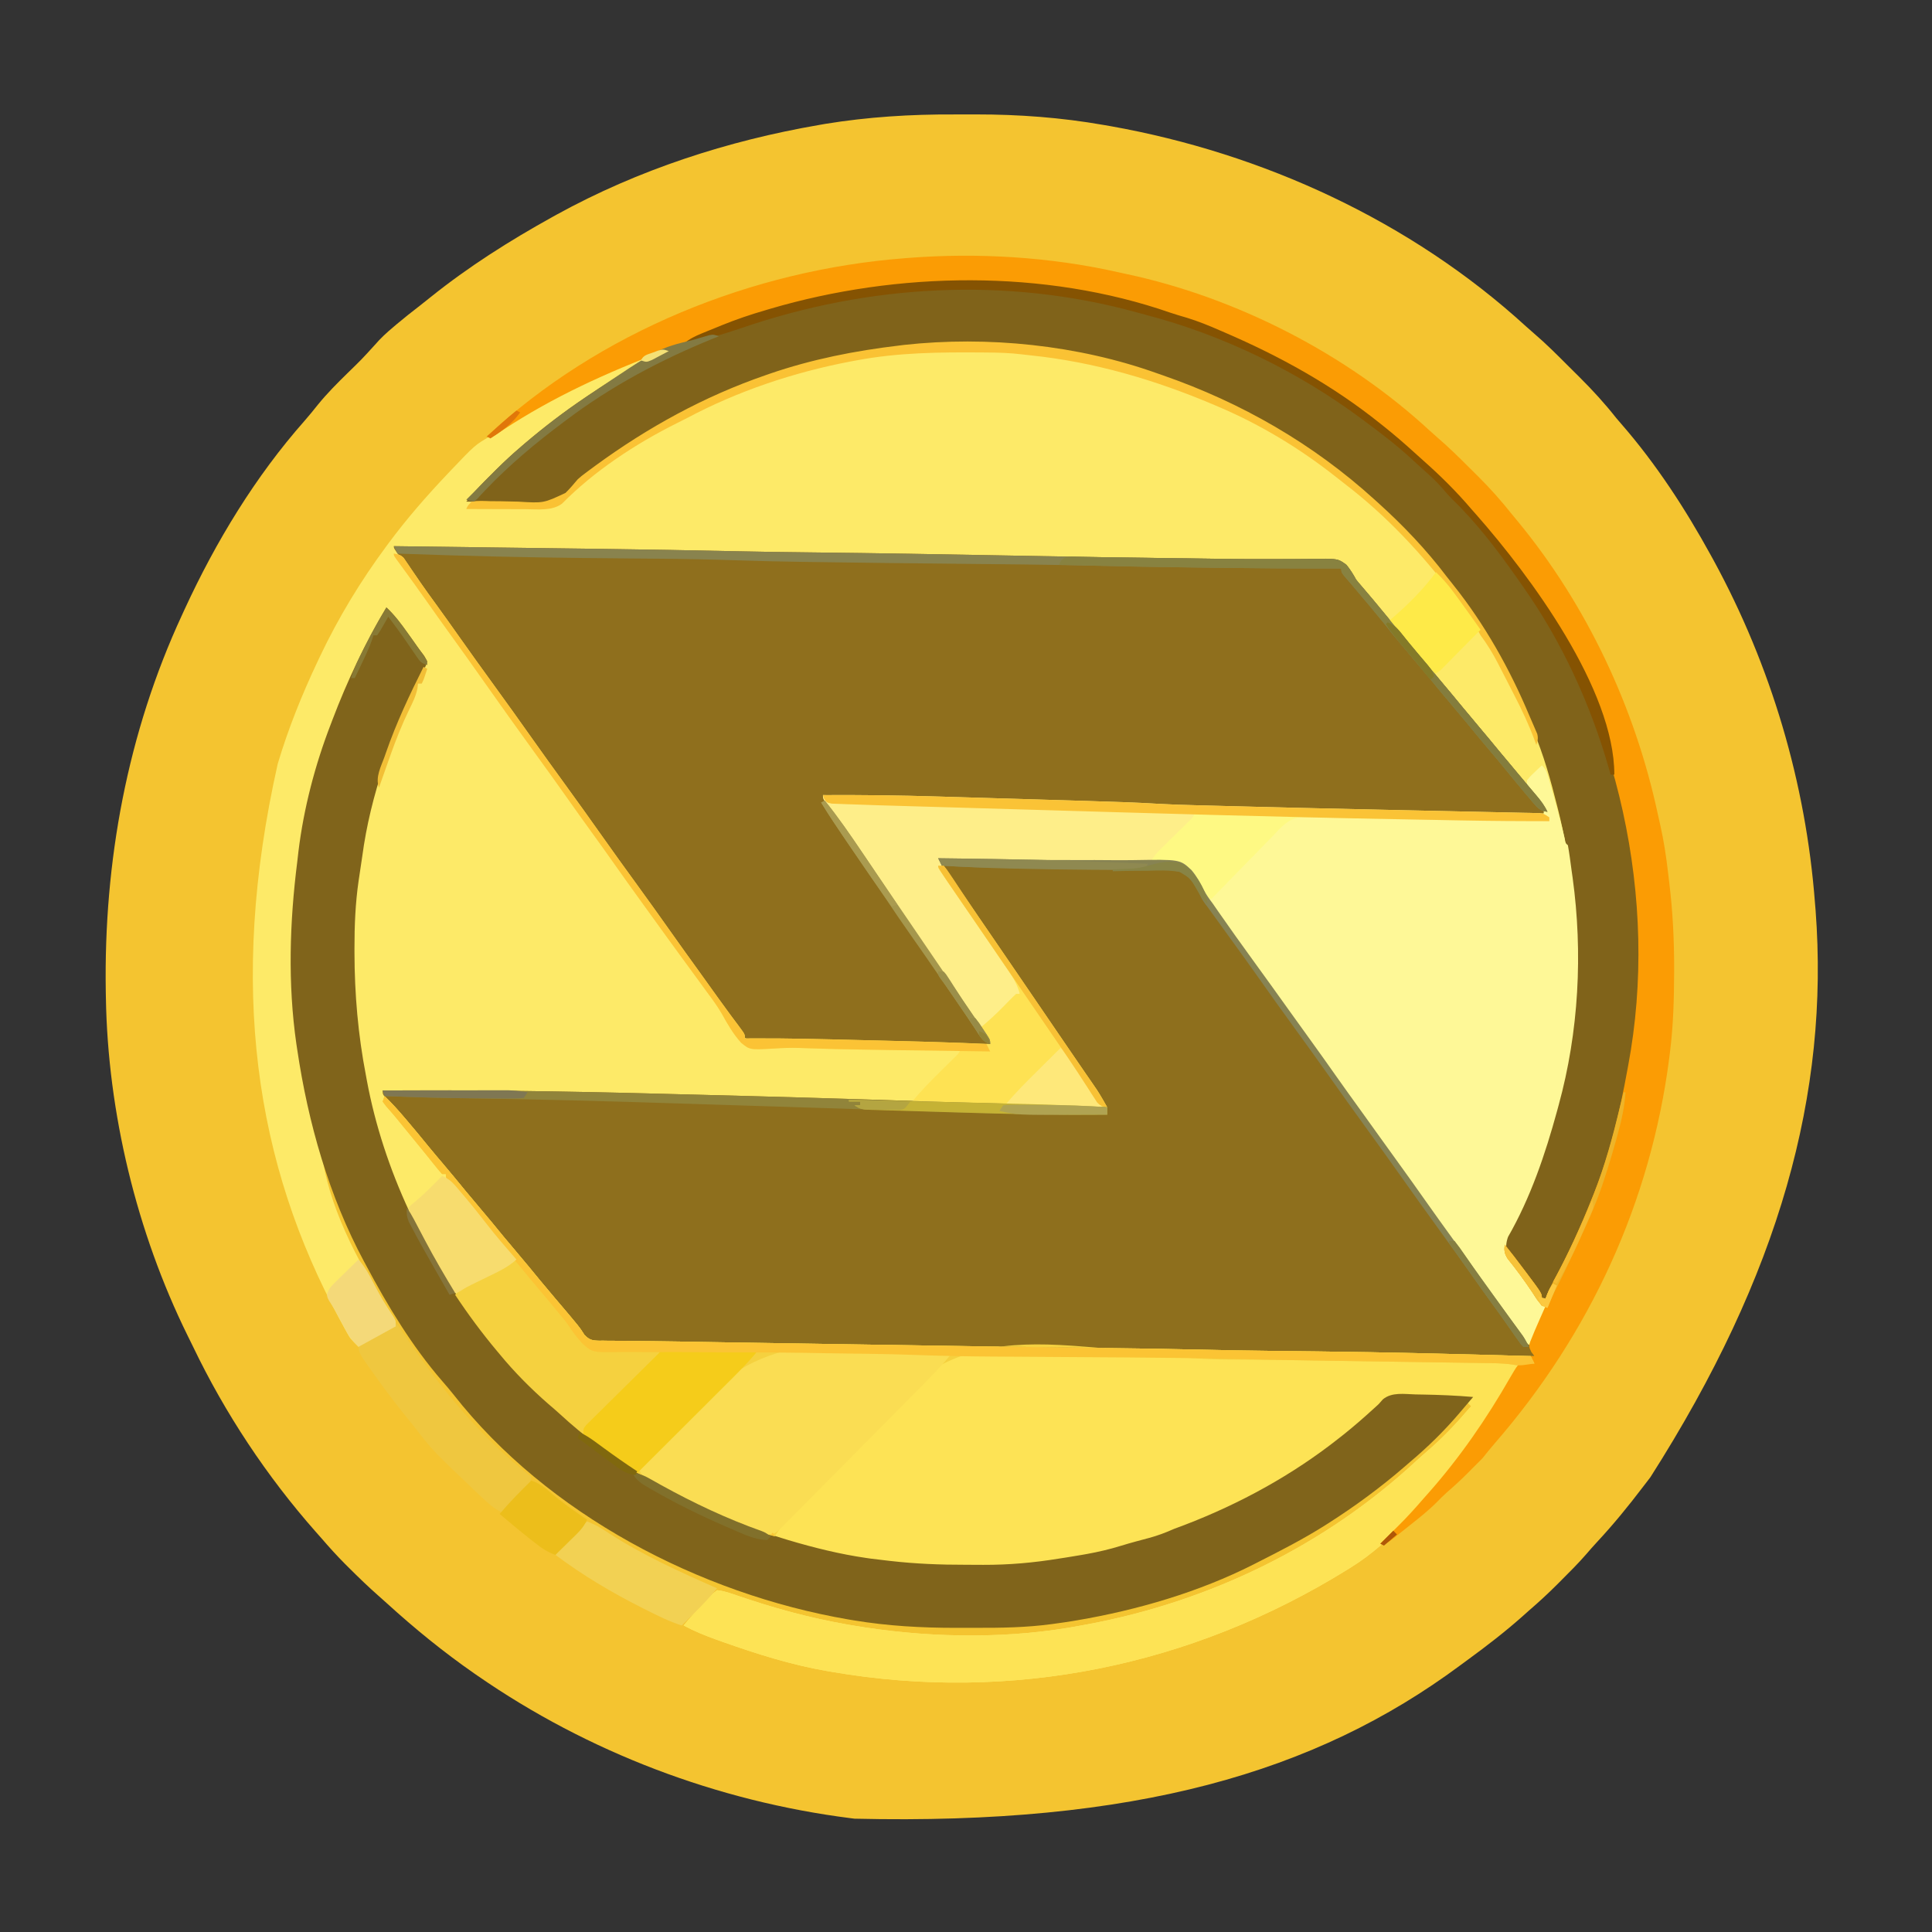 <?xml version="1.0" encoding="UTF-8"?>
<svg version="1.1" xmlns="http://www.w3.org/2000/svg" width="1040" height="1040">
<rect width="100%" height="100%" fill="#333333" stroke="none"/>
<path d="M0 0 C3.968 0.016 7.934 0 11.902 -0.019 C34.915 -0.038 57.779 1.66 80.468 5.641 C82.294 5.956 82.294 5.956 84.157 6.277 C166.357 20.89 246.003 57.483 307.886 114.055 C309.256 115.294 310.631 116.529 312.041 117.721 C318.683 123.371 324.806 129.543 330.968 135.705 C332.893 137.628 334.826 139.543 336.759 141.458 C343.799 148.465 350.316 155.584 356.468 163.391 C357.391 164.482 358.321 165.566 359.261 166.641 C377.999 188.161 393.752 212.414 407.468 237.391 C407.943 238.256 408.418 239.121 408.908 240.012 C439.866 296.871 458.56 359.806 463.468 424.391 C463.635 426.361 463.635 426.361 463.804 428.372 C471.238 526.764 444.559 624.358 374.838 733.64 C373.484 735.372 372.149 737.116 370.82 738.868 C363.05 749.094 354.996 758.973 346.242 768.372 C344.181 770.589 342.196 772.861 340.222 775.157 C336.032 779.964 331.549 784.457 327.031 788.954 C326.223 789.765 325.416 790.577 324.583 791.413 C319.707 796.281 314.695 800.903 309.468 805.391 C308.346 806.389 307.227 807.389 306.109 808.391 C296.766 816.694 286.962 824.264 276.872 831.635 C275.367 832.734 273.866 833.838 272.37 834.948 C194.585 892.641 97.16 920.931 -53.532 917.391 C-54.19 917.309 -54.848 917.226 -55.526 917.141 C-127.409 908.025 -196.937 881.677 -256.532 840.391 C-257.408 839.785 -257.408 839.785 -258.303 839.166 C-274.781 827.71 -290.324 815.051 -305.161 801.543 C-306.698 800.148 -308.247 798.764 -309.809 797.395 C-315.303 792.56 -320.536 787.492 -325.719 782.329 C-326.717 781.338 -326.717 781.338 -327.735 780.326 C-332.204 775.844 -336.402 771.185 -340.532 766.391 C-341.554 765.235 -342.577 764.08 -343.602 762.926 C-369.909 733.118 -392.36 699.245 -409.562 663.4 C-410.569 661.313 -411.6 659.239 -412.633 657.165 C-439.967 601.645 -455.528 537.345 -456.532 475.391 C-456.562 473.757 -456.562 473.757 -456.594 472.09 C-457.719 402.242 -445.002 332.978 -415.532 269.391 C-415.07 268.386 -414.609 267.381 -414.134 266.346 C-397.388 230.031 -376.115 194.903 -349.543 164.86 C-347.053 162.043 -344.717 159.122 -342.372 156.184 C-337.431 150.12 -331.996 144.666 -326.407 139.204 C-318.869 131.863 -318.869 131.863 -311.782 124.094 C-308.68 120.469 -305.317 117.379 -301.657 114.329 C-301.096 113.851 -300.535 113.373 -299.958 112.881 C-295.98 109.519 -291.89 106.314 -287.769 103.13 C-285.716 101.534 -283.687 99.913 -281.665 98.278 C-261.348 81.976 -239.287 68.018 -216.532 55.391 C-215.649 54.901 -214.765 54.41 -213.855 53.905 C-170.009 29.778 -121.76 14.11 -72.532 5.641 C-71.469 5.455 -70.405 5.268 -69.31 5.076 C-46.29 1.326 -23.299 -0.112 0 0 Z " fill="#F4C430" transform="translate(513.532,61.609)"/>
<path d="M0 0 C0.991 0.344 1.981 0.687 3.002 1.042 C45.334 15.754 83.772 37.838 117 68 C117.927 68.835 117.927 68.835 118.874 69.687 C132.381 81.882 144.738 94.839 155.734 109.349 C156.935 110.915 158.172 112.455 159.41 113.992 C178.981 138.496 194.762 167.256 204.922 196.922 C205.855 199.587 206.888 202.156 208 204.75 C231.365 262.459 232.366 334.516 216 394 C215.609 395.445 215.609 395.445 215.211 396.92 C208.833 420.301 200.901 443.728 188.777 464.832 C187.609 468.091 187.622 470.562 188 474 C189.832 477.179 189.832 477.179 192.438 480.125 C193.353 481.246 194.266 482.37 195.176 483.496 C195.643 484.068 196.111 484.64 196.592 485.23 C198.897 488.128 201.018 491.145 203.125 494.188 C203.87 495.254 204.615 496.32 205.383 497.418 C207 500 207 500 207 502 C207.66 502 208.32 502 209 502 C206.767 509.444 203.597 516.12 200 523 C196.217 519.528 193.462 515.574 190.562 511.375 C189.49 509.839 188.418 508.304 187.344 506.77 C186.792 505.98 186.24 505.191 185.672 504.377 C183.002 500.581 180.285 496.821 177.562 493.062 C177.025 492.32 176.488 491.578 175.935 490.813 C174.841 489.303 173.748 487.793 172.654 486.284 C169.871 482.441 167.091 478.596 164.312 474.75 C163.769 473.997 163.225 473.245 162.664 472.469 C159.027 467.432 155.409 462.381 151.803 457.321 C148.433 452.594 145.03 447.89 141.625 443.188 C137.378 437.319 133.168 431.426 129 425.5 C122.746 416.609 116.379 407.802 110 399 C103.117 389.502 96.266 379.986 89.517 370.392 C83.752 362.208 77.874 354.106 72 346 C65.119 336.505 58.269 326.992 51.524 317.401 C47.303 311.409 43.019 305.465 38.721 299.528 C35.404 294.946 32.098 290.356 28.812 285.75 C28.036 284.715 27.26 283.68 26.459 282.613 C24.695 280.167 23.652 278.183 22.441 275.342 C20.447 270.936 18.194 267.553 14 265 C4.718 262.423 -5.403 263.065 -14.972 263.171 C-18.799 263.199 -22.624 263.147 -26.45 263.102 C-32.784 263.036 -39.118 263.013 -45.453 263.018 C-54.753 263.021 -64.049 262.881 -73.348 262.699 C-74.806 262.671 -76.264 262.643 -77.722 262.615 C-79.851 262.574 -81.979 262.533 -84.108 262.491 C-91.359 262.351 -98.611 262.247 -105.863 262.148 C-107 262.133 -108.138 262.118 -109.309 262.102 C-111.873 262.067 -114.436 262.033 -117 262 C-114.811 265.295 -112.62 268.59 -110.428 271.883 C-109.322 273.547 -108.216 275.211 -107.11 276.875 C-103.548 282.227 -99.966 287.548 -96.188 292.75 C-91.204 299.627 -86.447 306.655 -81.688 313.688 C-81.272 314.302 -80.856 314.916 -80.427 315.549 C-78.769 317.999 -77.111 320.45 -75.454 322.9 C-72.069 327.903 -68.665 332.893 -65.25 337.875 C-60.024 345.501 -54.812 353.136 -49.609 360.777 C-46.517 365.316 -43.418 369.85 -40.301 374.371 C-39.713 375.225 -39.125 376.079 -38.52 376.959 C-37.419 378.557 -36.316 380.153 -35.211 381.748 C-34.715 382.469 -34.218 383.191 -33.707 383.934 C-33.065 384.863 -33.065 384.863 -32.409 385.81 C-30.482 388.805 -28.76 391.903 -27 395 C-42.045 395.094 -57.063 394.803 -72.102 394.379 C-74.477 394.314 -76.852 394.249 -79.228 394.184 C-84.178 394.049 -89.128 393.912 -94.078 393.773 C-100.343 393.598 -106.609 393.426 -112.874 393.256 C-117.773 393.122 -122.673 392.987 -127.572 392.851 C-129.878 392.788 -132.184 392.724 -134.491 392.661 C-146.126 392.342 -157.757 391.981 -169.387 391.511 C-184.991 390.888 -200.601 390.508 -216.213 390.124 C-218.744 390.061 -221.276 389.998 -223.808 389.935 C-232.773 389.712 -241.737 389.49 -250.702 389.271 C-257.945 389.093 -265.188 388.913 -272.431 388.729 C-320.618 387.513 -368.8 386.555 -417 386 C-415.739 387.579 -414.478 389.157 -413.216 390.735 C-412.514 391.614 -411.811 392.493 -411.088 393.399 C-408.149 397.06 -405.175 400.691 -402.188 404.312 C-401.588 405.04 -400.988 405.768 -400.37 406.518 C-396.23 411.534 -392.047 416.513 -387.833 421.468 C-384.27 425.663 -380.787 429.919 -377.312 434.188 C-374.739 437.318 -372.124 440.412 -369.5 443.5 C-365.379 448.35 -361.33 453.252 -357.312 458.188 C-354.739 461.318 -352.124 464.412 -349.5 467.5 C-345.379 472.35 -341.33 477.252 -337.312 482.188 C-334.739 485.318 -332.124 488.412 -329.5 491.5 C-326.09 495.514 -322.709 499.547 -319.375 503.625 C-318.682 504.45 -317.989 505.274 -317.276 506.124 C-315 509 -315 509 -313.234 511.891 C-310.131 516.616 -307.808 519.539 -302.202 520.969 C-297.491 521.433 -292.792 521.278 -288.067 521.143 C-286.284 521.133 -284.501 521.129 -282.717 521.131 C-278.997 521.128 -275.278 521.098 -271.558 521.048 C-263.736 520.959 -255.921 521.148 -248.101 521.319 C-243.72 521.411 -239.339 521.477 -234.958 521.545 C-233.146 521.574 -231.335 521.602 -229.523 521.631 C-228.609 521.645 -227.694 521.659 -226.752 521.674 C-221.863 521.751 -216.973 521.83 -212.084 521.909 C-203.847 522.041 -195.609 522.172 -187.372 522.302 C-179.109 522.433 -170.845 522.564 -162.582 522.698 C-117.805 523.42 -73.028 524.115 -28.249 524.649 C-11.331 524.851 5.585 525.096 22.5 525.5 C36.158 525.821 49.815 526.061 63.477 526.215 C64.261 526.224 65.046 526.233 65.854 526.242 C69.109 526.279 72.364 526.316 75.619 526.352 C78.121 526.381 80.623 526.409 83.125 526.438 C83.945 526.447 84.766 526.456 85.611 526.466 C124.085 526.906 162.54 527.89 201 529 C201.66 530.32 202.32 531.64 203 533 C201.775 533.015 200.551 533.031 199.289 533.047 C195.446 533.544 195.14 533.826 192.523 537.078 C191.782 538.455 191.067 539.847 190.375 541.25 C189.536 542.804 188.691 544.355 187.84 545.902 C187.165 547.142 187.165 547.142 186.476 548.406 C183.851 553.019 180.897 557.41 177.938 561.812 C177.336 562.708 176.735 563.603 176.116 564.526 C171.614 571.183 166.963 577.677 162 584 C161.372 584.808 160.744 585.616 160.098 586.449 C144.127 606.731 126.495 628.904 104.375 642.625 C103.136 643.398 103.136 643.398 101.871 644.186 C18.414 695.821 -78.106 715.629 -175 699 C-175.9 698.848 -176.8 698.696 -177.728 698.54 C-197.024 695.211 -215.574 689.342 -234 682.812 C-235.175 682.397 -236.35 681.981 -237.561 681.552 C-243.597 679.371 -249.335 677.02 -255 674 C-251.172 669.321 -247.113 664.87 -242.938 660.5 C-242.431 659.947 -241.925 659.395 -241.403 658.825 C-239.902 657.281 -239.902 657.281 -237 655 C-233.051 655.394 -229.357 656.81 -225.609 658.074 C-224.343 658.497 -223.077 658.918 -221.811 659.339 C-221.15 659.559 -220.488 659.78 -219.807 660.007 C-199.744 666.649 -179.711 671.617 -158.812 674.812 C-158.124 674.918 -157.436 675.024 -156.728 675.132 C-119.301 680.799 -78.224 681.169 -41 674 C-39.835 673.786 -38.67 673.571 -37.469 673.351 C28.242 661.072 90.15 631.12 139.227 585.555 C141.471 583.487 143.742 581.48 146.062 579.5 C153.986 572.617 161.207 564.989 168 557 C168.33 556.67 168.66 556.34 169 556 C168.34 555.34 167.68 554.68 167 554 C167.66 553.34 168.32 552.68 169 552 C164.932 551.607 160.869 551.35 156.789 551.151 C154.742 551.04 152.697 550.906 150.653 550.759 C133.923 548.82 133.923 548.82 119.055 554.736 C117.053 556.85 115.211 559.054 113.415 561.345 C110.967 564.209 108 566.371 105 568.625 C103.816 569.535 102.632 570.445 101.449 571.355 C100.871 571.797 100.293 572.238 99.697 572.693 C98.08 573.938 96.487 575.212 94.895 576.488 C74.391 592.782 50.854 605.353 27 616 C26.049 616.429 26.049 616.429 25.079 616.867 C18.586 619.785 12.154 622.442 5.293 624.355 C3 625 0.755 625.733 -1.5 626.5 C-5.346 627.795 -9.21 629.005 -13.104 630.145 C-15.059 630.722 -17.01 631.313 -18.957 631.916 C-27.717 634.552 -36.445 636.326 -45.46 637.81 C-47.763 638.19 -50.063 638.581 -52.363 638.975 C-53.862 639.227 -55.361 639.479 -56.859 639.73 C-57.529 639.844 -58.199 639.958 -58.89 640.075 C-67.861 641.542 -76.737 642.161 -85.824 642.203 C-86.837 642.21 -87.849 642.217 -88.892 642.224 C-92.157 642.242 -95.422 642.248 -98.688 642.25 C-100.36 642.252 -100.36 642.252 -102.067 642.253 C-125.99 642.238 -149.606 641.256 -172.939 635.499 C-174.969 635.008 -177.003 634.565 -179.047 634.137 C-231.42 622.935 -282.386 596.311 -321.793 560.023 C-323.721 558.256 -325.688 556.562 -327.688 554.875 C-337.078 546.692 -346.091 537.622 -354 528 C-354.434 527.485 -354.869 526.97 -355.316 526.439 C-391.98 482.938 -417.896 429.875 -427.537 373.641 C-427.949 371.292 -428.405 368.96 -428.891 366.625 C-435.778 332.787 -436.492 291.657 -428.438 257.869 C-427.886 255.512 -427.53 253.146 -427.188 250.75 C-422.05 220.04 -412.051 185.88 -395.3 159.302 C-393.723 157.093 -393.723 157.093 -394.453 154.707 C-396.653 150.858 -399.158 147.281 -401.75 143.688 C-402.263 142.966 -402.776 142.245 -403.305 141.502 C-406.796 136.612 -410.375 131.792 -414 127 C-417.919 133.093 -421.408 139.324 -424.75 145.75 C-425.272 146.752 -425.793 147.754 -426.33 148.787 C-437.851 171.144 -446.577 194.029 -453.245 218.256 C-453.717 219.974 -454.195 221.69 -454.681 223.404 C-458.187 235.916 -460.064 248.578 -461.75 261.438 C-461.857 262.251 -461.964 263.065 -462.074 263.904 C-464.253 280.659 -465.237 297.231 -465.25 314.125 C-465.251 315.047 -465.252 315.969 -465.253 316.919 C-465.241 332.789 -464.366 348.285 -462 364 C-461.85 365.01 -461.7 366.02 -461.546 367.061 C-459.171 382.638 -456.042 398.2 -451.395 413.27 C-450.362 416.652 -449.628 419.85 -449.25 423.375 C-444.594 452.69 -427.61 483.359 -411.312 507.692 C-410 510 -410 510 -410 513 C-416.6 516.63 -423.2 520.26 -430 524 C-434.503 519.497 -434.503 519.497 -436.297 516.234 C-436.893 515.16 -436.893 515.16 -437.5 514.063 C-438.119 512.918 -438.119 512.918 -438.75 511.75 C-439.406 510.549 -439.406 510.549 -440.076 509.324 C-485.366 425.895 -500.517 330.222 -473.492 210.154 C-467.82 191.16 -460.473 172.906 -452 155 C-451.384 153.691 -451.384 153.691 -450.755 152.356 C-440.791 131.371 -428.832 111.658 -415 93 C-414.359 92.132 -414.359 92.132 -413.705 91.246 C-403.985 78.148 -393.222 65.827 -382 54 C-381.418 53.384 -380.836 52.768 -380.237 52.134 C-367.289 38.521 -367.289 38.521 -358.98 33.723 C-355.933 31.962 -353.024 30.059 -350.093 28.114 C-340.675 21.883 -330.976 16.287 -321 11 C-320.021 10.481 -320.021 10.481 -319.022 9.951 C-304.082 2.098 -288.491 -4.614 -272.75 -10.688 C-272.101 -10.944 -271.452 -11.2 -270.783 -11.463 C-266.359 -13.12 -266.359 -13.12 -263 -12 C-263.958 -11.539 -264.916 -11.077 -265.902 -10.602 C-289.547 0.92 -311.729 15.222 -332 32 C-332.539 32.443 -333.078 32.885 -333.633 33.341 C-344.549 42.334 -354.934 51.855 -364.906 61.883 C-365.792 62.771 -365.792 62.771 -366.696 63.678 C-368.132 65.118 -369.566 66.559 -371 68 C-364.527 68.281 -358.056 68.472 -351.579 68.604 C-349.38 68.659 -347.183 68.734 -344.986 68.83 C-330.835 69.923 -330.835 69.923 -318.439 64.316 C-316.132 61.994 -314.077 59.532 -312 57 C-309.895 55.163 -309.895 55.163 -307.961 53.723 C-307.371 53.278 -306.781 52.834 -306.173 52.377 C-305.579 51.943 -304.986 51.509 -304.375 51.062 C-303.71 50.571 -303.045 50.08 -302.361 49.574 C-274.344 29.08 -243.868 12.339 -211 1 C-210.228 0.731 -209.457 0.463 -208.662 0.186 C-185.993 -7.606 -162.775 -12.192 -139 -15 C-138.17 -15.105 -137.34 -15.209 -136.484 -15.317 C-91.426 -20.283 -42.7 -15.308 0 0 Z " fill="#FDEA68" transform="translate(623,201)"/>
<path d="M0 0 C3.785 0.048 7.57 0.098 11.355 0.148 C12.567 0.164 13.779 0.181 15.028 0.197 C21.9 0.291 28.771 0.401 35.642 0.537 C38.574 0.594 41.506 0.651 44.438 0.707 C45.557 0.729 45.557 0.729 46.699 0.751 C56.121 0.932 65.536 1.02 74.96 0.974 C81.253 0.945 87.544 0.968 93.837 1.026 C97.624 1.057 101.407 1.06 105.195 0.995 C130.183 0.591 130.183 0.591 136.36 6.344 C139.135 9.633 141.168 13.169 143.029 17.038 C144.335 19.678 146.013 21.953 147.777 24.305 C148.833 25.826 149.887 27.35 150.938 28.875 C156.985 37.579 163.151 46.189 169.378 54.765 C172.153 58.589 174.92 62.419 177.688 66.25 C178.504 67.379 178.504 67.379 179.336 68.532 C182.973 73.569 186.591 78.619 190.197 83.679 C193.567 88.406 196.97 93.11 200.375 97.812 C205.124 104.374 209.816 110.973 214.476 117.598 C218.698 123.593 222.985 129.541 227.285 135.48 C230.943 140.532 234.577 145.6 238.196 150.679 C241.567 155.406 244.97 160.11 248.375 164.812 C252.622 170.681 256.832 176.574 261 182.5 C266.714 190.622 272.519 198.675 278.346 206.716 C281.129 210.559 283.909 214.404 286.688 218.25 C287.231 219.003 287.775 219.755 288.336 220.531 C291.968 225.561 295.58 230.605 299.181 235.657 C303.245 241.355 307.345 247.027 311.447 252.697 C312.476 254.12 313.504 255.544 314.53 256.968 C315.511 258.325 316.501 259.675 317.498 261.02 C321 265.786 321 265.786 321 268 C303.45 268.127 285.92 267.979 268.375 267.562 C253.347 267.207 238.32 266.934 223.289 266.746 C222.461 266.736 221.634 266.725 220.781 266.715 C212.466 266.611 204.15 266.513 195.835 266.419 C177.932 266.217 160.033 265.93 142.133 265.527 C123.483 265.109 104.832 264.796 86.18 264.535 C85.163 264.521 85.163 264.521 84.126 264.506 C76.336 264.397 68.545 264.29 60.754 264.184 C46.179 263.985 31.604 263.779 17.029 263.573 C14.662 263.539 12.295 263.506 9.929 263.472 C-21.964 263.021 -53.856 262.539 -85.747 262.032 C-90.349 261.959 -94.951 261.887 -99.553 261.816 C-100.814 261.796 -102.075 261.777 -103.374 261.756 C-105.868 261.717 -108.362 261.679 -110.856 261.641 C-116.769 261.549 -122.681 261.447 -128.593 261.319 C-138.079 261.119 -147.543 260.94 -157.03 261.178 C-160.732 261.266 -164.434 261.302 -168.137 261.334 C-169.809 261.363 -171.481 261.419 -173.151 261.505 C-185.183 262.124 -185.183 262.124 -189.921 258.551 C-193.642 254.999 -196.723 251.031 -199.687 246.838 C-201.543 244.24 -203.574 241.822 -205.625 239.375 C-206.329 238.506 -207.033 237.637 -207.758 236.742 C-210.303 233.63 -212.896 230.563 -215.5 227.5 C-219.621 222.651 -223.67 217.748 -227.688 212.812 C-230.261 209.682 -232.876 206.588 -235.5 203.5 C-239.621 198.65 -243.67 193.748 -247.688 188.812 C-250.261 185.682 -252.876 182.588 -255.5 179.5 C-259.62 174.652 -263.668 169.752 -267.684 164.816 C-270.278 161.662 -272.916 158.548 -275.562 155.438 C-279.441 150.876 -283.23 146.258 -286.941 141.559 C-288.509 139.61 -290.097 137.692 -291.715 135.785 C-292.408 134.966 -292.408 134.966 -293.115 134.131 C-294.437 132.574 -295.765 131.021 -297.094 129.469 C-299 127 -299 127 -299 125 C-250.55 124.715 -202.17 125.385 -153.738 126.668 C-144.978 126.9 -136.217 127.118 -127.457 127.337 C-89.566 128.284 -51.683 129.394 -13.802 130.675 C1.331 131.184 16.466 131.608 31.602 132.005 C34.692 132.087 37.783 132.17 40.874 132.255 C65.433 132.939 65.433 132.939 90 133 C76.664 113.379 63.32 93.764 49.917 74.189 C45.728 68.069 41.551 61.941 37.375 55.812 C32.623 48.838 27.858 41.873 23.073 34.921 C19.438 29.639 15.81 24.352 12.188 19.062 C11.66 18.293 11.133 17.524 10.589 16.732 C9.055 14.491 7.526 12.247 6 10 C5.432 9.165 4.865 8.329 4.28 7.468 C3.73 6.652 3.18 5.837 2.613 4.996 C2.112 4.254 1.611 3.512 1.095 2.748 C0 1 0 1 0 0 Z " fill="#8E6F1D" transform="translate(505,462)"/>
<path d="M0 0 C18.615 0.241 37.231 0.485 55.846 0.73 C64.496 0.845 73.145 0.958 81.795 1.07 C91.802 1.2 101.809 1.331 111.816 1.465 C112.635 1.476 113.453 1.487 114.296 1.498 C136.451 1.796 158.602 2.162 180.753 2.667 C196.049 3.015 211.345 3.224 226.644 3.388 C260.599 3.757 294.549 4.355 328.5 5 C358.473 5.57 388.444 6.116 418.42 6.473 C424.017 6.54 429.613 6.616 435.209 6.696 C438.22 6.738 441.231 6.779 444.242 6.82 C444.963 6.83 445.684 6.84 446.426 6.85 C455.184 6.967 463.937 7.008 472.695 6.951 C477.361 6.924 482.026 6.932 486.691 6.944 C489.747 6.938 492.799 6.878 495.854 6.817 C508.309 6.755 508.309 6.755 512.814 10.071 C514.876 12.612 516.436 15.132 518 18 C518.923 19.172 519.877 20.321 520.871 21.434 C525.129 26.418 529.362 31.415 533.5 36.5 C536.788 40.54 540.127 44.531 543.5 48.5 C547.621 53.35 551.67 58.252 555.688 63.188 C558.261 66.318 560.876 69.412 563.5 72.5 C567.621 77.35 571.67 82.252 575.688 87.188 C578.261 90.318 580.876 93.412 583.5 96.5 C587.621 101.35 591.67 106.252 595.688 111.188 C598.261 114.318 600.876 117.411 603.5 120.5 C607.02 124.65 610.529 128.808 614 133 C614.701 133.846 615.403 134.691 616.125 135.562 C617.962 137.951 619.506 140.386 621 143 C618.027 144.486 615 144.139 611.741 144.128 C610.993 144.129 610.245 144.13 609.474 144.132 C606.977 144.133 604.481 144.125 601.984 144.117 C601.118 144.116 600.251 144.114 599.359 144.113 C579.902 144.077 560.457 143.672 541.007 143.192 C537.239 143.1 533.47 143.011 529.701 142.922 C518.081 142.647 506.46 142.361 494.84 142.071 C492.032 142.001 489.225 141.931 486.417 141.861 C475.124 141.581 463.831 141.294 452.538 141 C450.153 140.938 447.769 140.877 445.384 140.816 C441.64 140.72 437.896 140.621 434.153 140.52 C432.178 140.468 430.202 140.417 428.227 140.367 C421.682 140.187 415.156 139.907 408.621 139.519 C399.595 139.003 390.571 138.686 381.535 138.427 C379.877 138.378 378.219 138.329 376.561 138.279 C372.124 138.147 367.688 138.018 363.251 137.889 C358.59 137.753 353.93 137.615 349.27 137.477 C340.473 137.216 331.676 136.958 322.879 136.701 C312.852 136.408 302.826 136.112 292.799 135.816 C272.199 135.208 251.6 134.603 231 134 C233.496 137.774 235.998 141.543 238.5 145.312 C239.196 146.365 239.892 147.418 240.609 148.502 C244.717 154.682 248.934 160.754 253.335 166.729 C255.254 169.346 257.077 172.015 258.859 174.727 C259.494 175.687 260.129 176.648 260.783 177.638 C261.757 179.116 261.757 179.116 262.75 180.625 C267.994 188.545 273.301 196.404 278.843 204.12 C282.308 208.957 285.612 213.892 288.903 218.85 C292.295 223.945 295.742 229.003 299.188 234.062 C299.916 235.135 300.645 236.208 301.396 237.313 C304.91 242.479 308.434 247.637 311.992 252.773 C312.598 253.65 313.203 254.526 313.827 255.429 C314.961 257.068 316.099 258.705 317.241 260.338 C317.74 261.061 318.24 261.783 318.754 262.527 C319.19 263.154 319.627 263.78 320.076 264.426 C321 266 321 266 321 268 C299.348 268.187 277.723 267.674 256.08 267.131 C253.309 267.062 250.539 266.996 247.768 266.93 C246.856 266.908 245.945 266.887 245.005 266.864 C243.179 266.821 241.354 266.777 239.528 266.734 C235.107 266.628 230.686 266.515 226.266 266.387 C225.426 266.362 224.587 266.338 223.723 266.313 C222.083 266.266 220.442 266.218 218.802 266.17 C214.044 266.037 209.292 265.977 204.531 265.972 C203.46 265.959 202.388 265.946 201.284 265.933 C199.408 265.911 197.531 265.915 195.656 265.955 C192.1 265.886 189.887 265.706 187.053 263.45 C184.089 260.234 181.65 256.784 179.676 252.875 C177.035 247.939 173.903 243.545 170.562 239.062 C169.469 237.556 168.378 236.048 167.289 234.539 C166.193 233.026 165.096 231.513 164 230 C157.117 220.502 150.266 210.986 143.517 201.392 C137.752 193.208 131.874 185.106 126 177 C119.117 167.502 112.266 157.986 105.517 148.392 C99.752 140.208 93.874 132.106 88 124 C81.117 114.502 74.266 104.986 67.517 95.392 C61.752 87.208 55.874 79.106 50 71 C43.117 61.503 36.266 51.988 29.519 42.394 C25.885 37.234 22.203 32.111 18.5 27 C14.035 20.832 9.592 14.649 5.188 8.438 C4.665 7.705 4.143 6.972 3.605 6.217 C0 1.117 0 1.117 0 0 Z " fill="#8F6F1D" transform="translate(212,294)"/>
<path d="M0 0 C3.804 3.707 7.312 7.579 10.75 11.625 C11.276 12.241 11.802 12.857 12.344 13.492 C16.197 18.02 19.974 22.607 23.723 27.223 C26.282 30.344 28.886 33.425 31.5 36.5 C35.621 41.35 39.67 46.252 43.688 51.188 C46.261 54.318 48.876 57.412 51.5 60.5 C55.621 65.35 59.67 70.252 63.688 75.188 C66.261 78.318 68.876 81.412 71.5 84.5 C75.621 89.35 79.67 94.252 83.688 99.188 C86.261 102.318 88.876 105.412 91.5 108.5 C104.948 124.331 104.948 124.331 107.644 128.61 C110.3 131.305 111.757 131.604 115.478 131.701 C116.199 131.694 116.919 131.688 117.662 131.682 C118.428 131.695 119.195 131.708 119.985 131.722 C122.531 131.76 125.075 131.764 127.621 131.768 C129.427 131.789 131.232 131.812 133.038 131.838 C136.813 131.888 140.587 131.925 144.362 131.952 C149.67 131.992 154.976 132.077 160.283 132.179 C161.975 132.212 163.667 132.244 165.358 132.277 C166.198 132.293 167.038 132.309 167.904 132.326 C172.283 132.407 176.663 132.476 181.042 132.545 C182.379 132.566 182.379 132.566 183.744 132.588 C185.578 132.617 187.413 132.645 189.248 132.674 C194.137 132.751 199.027 132.83 203.916 132.909 C212.153 133.041 220.391 133.172 228.628 133.302 C236.891 133.433 245.155 133.564 253.418 133.698 C298.195 134.42 342.972 135.115 387.751 135.649 C404.669 135.851 421.585 136.096 438.5 136.5 C452.158 136.821 465.815 137.061 479.477 137.215 C480.261 137.224 481.046 137.233 481.854 137.242 C485.109 137.279 488.364 137.316 491.619 137.352 C494.121 137.381 496.623 137.409 499.125 137.438 C500.355 137.451 500.355 137.451 501.611 137.466 C540.085 137.906 578.54 138.89 617 140 C617.66 141.32 618.32 142.64 619 144 C617.163 144.023 617.163 144.023 615.289 144.047 C611.446 144.544 611.14 144.826 608.523 148.078 C607.782 149.455 607.067 150.847 606.375 152.25 C605.536 153.804 604.691 155.355 603.84 156.902 C603.165 158.142 603.165 158.142 602.476 159.406 C599.851 164.019 596.897 168.41 593.938 172.812 C593.336 173.708 592.735 174.603 592.116 175.526 C587.614 182.183 582.963 188.677 578 195 C577.372 195.808 576.744 196.616 576.098 197.449 C560.127 217.731 542.495 239.904 520.375 253.625 C519.549 254.14 518.722 254.655 517.871 255.186 C434.414 306.821 337.894 326.629 241 310 C240.1 309.848 239.2 309.696 238.272 309.54 C218.976 306.211 200.426 300.342 182 293.812 C180.825 293.397 179.65 292.981 178.439 292.552 C172.403 290.371 166.665 288.02 161 285 C164.828 280.321 168.887 275.87 173.062 271.5 C173.569 270.947 174.075 270.395 174.597 269.825 C176.098 268.281 176.098 268.281 179 266 C182.949 266.394 186.643 267.81 190.391 269.074 C191.657 269.497 192.923 269.918 194.189 270.339 C195.181 270.669 195.181 270.669 196.193 271.007 C216.256 277.649 236.289 282.617 257.188 285.812 C257.876 285.918 258.564 286.024 259.272 286.132 C296.699 291.799 337.776 292.169 375 285 C376.165 284.786 377.33 284.571 378.531 284.351 C444.242 272.072 506.15 242.12 555.227 196.555 C557.471 194.487 559.742 192.48 562.062 190.5 C569.986 183.617 577.207 175.989 584 168 C584.33 167.67 584.66 167.34 585 167 C584.34 166.34 583.68 165.68 583 165 C583.66 164.34 584.32 163.68 585 163 C580.932 162.607 576.869 162.35 572.789 162.151 C570.742 162.04 568.697 161.906 566.653 161.759 C549.923 159.82 549.923 159.82 535.055 165.736 C533.053 167.85 531.211 170.054 529.415 172.345 C526.967 175.209 524 177.371 521 179.625 C519.816 180.535 518.632 181.445 517.449 182.355 C516.871 182.797 516.293 183.238 515.697 183.693 C514.08 184.938 512.487 186.212 510.895 187.488 C490.391 203.782 466.854 216.353 443 227 C442.366 227.286 441.732 227.572 441.079 227.867 C434.586 230.785 428.154 233.442 421.293 235.355 C419 236 416.755 236.733 414.5 237.5 C410.654 238.795 406.79 240.005 402.896 241.145 C400.941 241.722 398.99 242.313 397.043 242.916 C388.283 245.552 379.555 247.326 370.54 248.81 C368.237 249.19 365.937 249.581 363.637 249.975 C362.138 250.227 360.639 250.479 359.141 250.73 C358.471 250.844 357.801 250.958 357.11 251.075 C348.139 252.542 339.263 253.161 330.176 253.203 C328.657 253.214 328.657 253.214 327.108 253.224 C323.843 253.242 320.578 253.248 317.312 253.25 C315.64 253.252 315.64 253.252 313.933 253.253 C290.01 253.238 266.394 252.256 243.061 246.499 C241.031 246.008 238.997 245.565 236.953 245.137 C184.58 233.935 133.614 207.311 94.207 171.023 C92.279 169.256 90.312 167.562 88.312 165.875 C78.923 157.693 69.906 148.624 62 139 C61.325 138.195 61.325 138.195 60.636 137.375 C52.467 127.639 45.026 117.588 38 107 C40.4 104.304 42.906 102.85 46.113 101.223 C47.114 100.709 48.115 100.195 49.146 99.666 C50.191 99.137 51.236 98.608 52.312 98.062 C61.417 93.472 61.417 93.472 70 88 C68.732 86.55 68.732 86.55 67.438 85.07 C61.842 78.655 56.304 72.228 51.035 65.539 C47.648 61.313 44.124 57.202 40.613 53.078 C40.185 52.572 39.756 52.066 39.315 51.545 C38.402 50.473 37.482 49.407 36.556 48.346 C33 44.218 33 44.218 33 42 C32.34 42 31.68 42 31 42 C29.583 40.451 28.242 38.832 26.938 37.188 C26.132 36.181 25.326 35.174 24.496 34.137 C24.081 33.614 23.666 33.091 23.238 32.552 C21.348 30.183 19.423 27.842 17.5 25.5 C15.202 22.692 12.905 19.884 10.609 17.074 C9.831 16.122 9.052 15.169 8.25 14.188 C7.515 13.284 6.78 12.38 6.023 11.449 C4.349 9.422 2.627 7.46 0.875 5.5 C0.256 4.675 -0.362 3.85 -1 3 C-0.67 2.01 -0.34 1.02 0 0 Z " fill="#FDE355" transform="translate(207,590)"/>
<path d="M0 0 C4.523 4.202 7.997 8.912 11.562 13.938 C12.126 14.723 12.69 15.509 13.271 16.318 C14.364 17.845 15.449 19.378 16.524 20.917 C17.44 22.21 18.382 23.484 19.363 24.727 C20.527 26.254 20.527 26.254 22 29 C21.228 31.387 21.228 31.387 20 34 C19.48 35.117 19.48 35.117 18.95 36.257 C18.395 37.395 18.395 37.395 17.828 38.555 C3.227 68.664 -8.575 100.681 -13 134 C-13.246 135.667 -13.495 137.334 -13.746 139 C-14.018 140.833 -14.291 142.667 -14.562 144.5 C-14.69 145.342 -14.817 146.185 -14.948 147.053 C-16.713 159.22 -17.207 171.34 -17.188 183.625 C-17.187 184.338 -17.186 185.052 -17.186 185.787 C-17.135 208.159 -15.26 230.024 -11 252 C-10.842 252.862 -10.685 253.725 -10.522 254.613 C-1.653 302.48 20.904 349.97 51 388 C51.515 388.658 52.031 389.316 52.562 389.994 C60.537 400.154 69.03 409.709 78 419 C78.747 419.779 78.747 419.779 79.508 420.575 C85.1 426.395 90.891 431.741 97.207 436.766 C100.068 439.055 102.842 441.429 105.625 443.812 C136.52 469.532 174.565 489.495 213 501 C214.147 501.353 215.295 501.706 216.477 502.07 C230.256 506.169 244.264 509.64 258.5 511.688 C259.244 511.795 259.988 511.902 260.754 512.012 C263.499 512.378 266.247 512.693 269 513 C269.696 513.081 270.393 513.162 271.11 513.246 C284.667 514.8 298.096 515.344 311.738 515.316 C314.932 515.313 318.125 515.336 321.318 515.361 C335.125 515.404 348.383 514.227 362 512 C363.806 511.724 363.806 511.724 365.648 511.443 C368.438 511.011 371.219 510.549 374 510.062 C375.437 509.811 375.437 509.811 376.903 509.554 C383.247 508.406 389.361 506.975 395.523 505.07 C398.209 504.243 400.889 503.474 403.602 502.742 C404.403 502.526 405.204 502.309 406.03 502.086 C407.585 501.667 409.142 501.251 410.698 500.838 C415.328 499.577 419.606 497.959 424 496 C425.892 495.283 427.788 494.575 429.688 493.875 C459.571 482.408 487.901 466.9 513 447 C514.016 446.197 515.032 445.394 516.078 444.566 C521.417 440.264 526.559 435.774 531.613 431.141 C532.795 430.081 532.795 430.081 534 429 C534.801 428.095 535.601 427.19 536.426 426.258 C541.266 422.276 547.977 423.448 553.875 423.625 C555.169 423.645 556.463 423.665 557.796 423.686 C566.879 423.854 575.949 424.202 585 425 C583.586 426.656 582.17 428.31 580.75 429.961 C579.66 431.231 578.575 432.506 577.5 433.789 C569.459 443.237 560.496 452.023 551 460 C549.608 461.208 549.608 461.208 548.188 462.441 C535.216 473.659 521.462 483.789 507 493 C506.425 493.367 505.85 493.733 505.258 494.111 C493.584 501.485 481.312 507.769 469 514 C468.245 514.386 467.489 514.772 466.711 515.169 C437.488 529.986 404.191 539.707 371.938 545.188 C371.029 545.342 370.121 545.497 369.186 545.657 C366.129 546.15 363.069 546.585 360 547 C359.041 547.133 359.041 547.133 358.063 547.268 C344.475 549.098 330.973 549.309 317.277 549.261 C313.703 549.25 310.13 549.261 306.557 549.273 C288.123 549.285 269.892 548.273 251.688 545.25 C250.651 545.078 249.614 544.906 248.546 544.729 C168.664 530.978 86.758 488.222 36.125 423.684 C34.174 421.219 32.144 418.845 30.078 416.477 C13.744 397.656 0.686 375.934 -11 354 C-11.509 353.057 -11.509 353.057 -12.029 352.096 C-30.951 316.864 -42.15 277.425 -48 238 C-48.152 236.987 -48.305 235.975 -48.462 234.932 C-53.136 202.525 -52.089 169.404 -48 137 C-47.781 135.103 -47.562 133.206 -47.344 131.309 C-44.511 108.121 -38.415 84.792 -30 63 C-29.682 62.158 -29.363 61.317 -29.035 60.45 C-21.042 39.419 -11.524 19.333 0 0 Z " fill="#80641B" transform="translate(208,327)"/>
<path d="M0 0 C2.918 0.991 5.877 1.839 8.833 2.706 C15.049 4.622 20.948 7.021 26.896 9.644 C27.569 9.933 28.242 10.222 28.935 10.521 C59.032 23.468 87.31 39.115 112.896 59.644 C113.433 60.07 113.97 60.497 114.523 60.936 C120.341 65.562 125.943 70.394 131.435 75.401 C133.065 76.887 134.706 78.361 136.357 79.823 C145.457 87.89 154.015 96.38 161.896 105.644 C163.184 107.098 163.184 107.098 164.498 108.581 C212.115 162.606 241.037 231.484 249.896 302.644 C250.013 303.571 250.13 304.498 250.251 305.453 C255.926 352.529 250.914 401.246 237.896 446.644 C237.68 447.411 237.464 448.179 237.241 448.97 C235.931 453.577 234.471 458.122 232.896 462.644 C232.452 463.919 232.452 463.919 232 465.219 C223.98 487.974 214.065 509.806 201.896 530.644 C201.236 530.644 200.576 530.644 199.896 530.644 C198.521 528.694 198.521 528.694 196.896 525.956 C193.685 520.742 190.16 515.937 186.361 511.149 C185.188 509.661 184.041 508.153 182.896 506.644 C182.262 505.816 181.628 504.988 180.974 504.136 C179.896 501.644 179.896 501.644 180.427 498.909 C181.931 495.565 183.49 492.259 185.119 488.974 C199.398 460.121 209.169 429.497 213.896 397.644 C214.076 396.491 214.257 395.339 214.443 394.152 C218.828 365.701 219.484 337.251 215.896 308.644 C215.735 307.279 215.735 307.279 215.571 305.886 C214.078 293.279 211.968 280.96 208.896 268.644 C208.665 267.713 208.434 266.782 208.195 265.824 C204.666 251.733 200.889 238.009 195.169 224.628 C194.342 222.689 193.533 220.741 192.748 218.784 C189.565 210.88 185.86 203.304 181.965 195.733 C180.92 193.69 179.895 191.636 178.873 189.581 C166.999 166.075 150.845 144.488 133.119 125.089 C131.691 123.518 130.28 121.93 128.892 120.323 C118.753 108.665 107.111 98.085 94.896 88.644 C94.309 88.189 93.722 87.735 93.117 87.267 C79.343 76.653 65.219 67.035 49.924 58.748 C47.924 57.659 45.937 56.547 43.951 55.433 C-16.675 21.869 -91.761 9.018 -160.104 20.644 C-161.602 20.875 -163.101 21.106 -164.6 21.335 C-168.791 22 -172.945 22.808 -177.104 23.644 C-177.871 23.79 -178.637 23.936 -179.427 24.086 C-206.063 29.221 -231.89 38.509 -256.104 50.644 C-257.01 51.092 -257.917 51.54 -258.851 52.002 C-277.848 61.452 -295.398 72.578 -312.104 85.644 C-313.06 86.386 -314.017 87.129 -315.002 87.894 C-319.743 91.606 -319.743 91.606 -324.118 95.732 C-328.008 99.693 -330.879 102.129 -336.532 102.552 C-338.516 102.551 -340.5 102.506 -342.483 102.425 C-343.536 102.413 -344.588 102.402 -345.673 102.391 C-349.006 102.346 -352.335 102.246 -355.667 102.144 C-357.938 102.103 -360.209 102.067 -362.481 102.034 C-368.023 101.946 -373.563 101.813 -379.104 101.644 C-375.933 97.896 -372.769 94.183 -369.299 90.706 C-368.633 90.038 -367.966 89.371 -367.28 88.683 C-366.603 88.01 -365.926 87.337 -365.229 86.644 C-364.56 85.971 -363.891 85.298 -363.202 84.604 C-358.667 80.079 -353.98 75.797 -349.104 71.644 C-348.461 71.094 -347.818 70.544 -347.156 69.978 C-336.877 61.253 -326.283 53.178 -315.104 45.644 C-314.424 45.184 -313.744 44.724 -313.043 44.25 C-283.925 24.688 -251.962 8.213 -218.104 -1.356 C-217.353 -1.577 -216.601 -1.797 -215.827 -2.023 C-147.103 -22.127 -68.176 -23.712 0 0 Z " fill="#80631A" transform="translate(630.104,168.356)"/>
<path d="M0 0 C2.319 2.319 2.685 3.757 3.586 6.883 C3.875 7.879 4.164 8.874 4.462 9.9 C4.764 10.964 5.065 12.029 5.375 13.125 C5.685 14.203 5.995 15.28 6.315 16.391 C8.477 23.97 10.464 31.576 12.273 39.246 C12.724 41.892 12.724 41.892 14 43 C14.827 47.515 15.381 52.077 16 56.625 C16.178 57.878 16.356 59.131 16.539 60.422 C22.123 101.011 19.887 143.432 9 183 C8.74 183.964 8.479 184.927 8.211 185.92 C1.833 209.301 -6.099 232.728 -18.223 253.832 C-19.391 257.091 -19.378 259.562 -19 263 C-17.168 266.179 -17.168 266.179 -14.562 269.125 C-13.647 270.246 -12.734 271.37 -11.824 272.496 C-11.357 273.068 -10.889 273.64 -10.408 274.23 C-8.103 277.128 -5.982 280.145 -3.875 283.188 C-3.13 284.254 -2.385 285.32 -1.617 286.418 C0 289 0 289 0 291 C0.66 291 1.32 291 2 291 C-0.233 298.444 -3.403 305.12 -7 312 C-10.783 308.528 -13.538 304.574 -16.438 300.375 C-17.51 298.839 -18.582 297.304 -19.656 295.77 C-20.208 294.98 -20.76 294.191 -21.328 293.377 C-23.998 289.581 -26.715 285.821 -29.438 282.062 C-29.975 281.32 -30.512 280.578 -31.065 279.813 C-32.159 278.303 -33.252 276.793 -34.346 275.284 C-37.129 271.441 -39.909 267.596 -42.688 263.75 C-43.231 262.997 -43.775 262.245 -44.336 261.469 C-47.973 256.432 -51.591 251.381 -55.197 246.321 C-58.567 241.594 -61.97 236.89 -65.375 232.188 C-69.622 226.319 -73.832 220.426 -78 214.5 C-84.254 205.609 -90.621 196.802 -97 188 C-103.883 178.502 -110.734 168.986 -117.483 159.392 C-123.248 151.208 -129.126 143.106 -135 135 C-141.881 125.505 -148.731 115.992 -155.476 106.401 C-159.697 100.409 -163.981 94.465 -168.279 88.528 C-171.182 84.518 -174.083 80.505 -176.955 76.472 C-177.769 75.334 -178.591 74.202 -179.42 73.075 C-181.555 70.153 -183.463 67.231 -185.207 64.059 C-188.903 57.273 -188.903 57.273 -195.196 53.3 C-200.488 52.436 -205.67 52.594 -211 53 C-209.443 49.251 -207.127 46.91 -204.246 44.086 C-203.31 43.16 -202.373 42.235 -201.408 41.281 C-200.418 40.312 -199.428 39.343 -198.438 38.375 C-196.495 36.469 -194.558 34.56 -192.621 32.648 C-191.759 31.805 -190.897 30.961 -190.01 30.091 C-187.958 28.164 -187.958 28.164 -187 26 C-182.974 25.974 -178.947 25.957 -174.921 25.945 C-172.922 25.938 -170.923 25.925 -168.924 25.912 C-160.178 25.879 -151.458 26.107 -142.719 26.441 C-128.757 26.966 -114.794 27.248 -100.824 27.5 C-99.694 27.521 -98.563 27.541 -97.398 27.562 C-87.964 27.733 -78.529 27.898 -69.095 28.062 C-62.023 28.186 -54.951 28.311 -47.879 28.44 C-44.632 28.498 -41.384 28.553 -38.137 28.607 C-24.08 28.856 -10.044 29.351 4 30 C4 29.34 4 28.68 4 28 C3.01 27.67 2.02 27.34 1 27 C1 25.68 1 24.36 1 23 C-0.98 20.246 -0.98 20.246 -3.5 17.5 C-8 12.444 -8 12.444 -8 8 C-6.25 5.859 -6.25 5.859 -4 3.75 C-2.886 2.69 -2.886 2.69 -1.75 1.609 C-1.173 1.078 -0.595 0.547 0 0 Z " fill="#FEF897" transform="translate(830,412)"/>
<path d="M0 0 C3.804 3.707 7.312 7.579 10.75 11.625 C11.276 12.241 11.802 12.857 12.344 13.492 C16.197 18.02 19.974 22.607 23.723 27.223 C26.282 30.344 28.886 33.425 31.5 36.5 C35.621 41.35 39.67 46.252 43.688 51.188 C46.261 54.318 48.876 57.412 51.5 60.5 C55.621 65.35 59.67 70.252 63.688 75.188 C66.261 78.318 68.876 81.412 71.5 84.5 C75.621 89.35 79.67 94.252 83.688 99.188 C86.261 102.318 88.876 105.412 91.5 108.5 C104.948 124.331 104.948 124.331 107.644 128.61 C110.3 131.305 111.757 131.604 115.478 131.701 C116.199 131.694 116.919 131.688 117.662 131.682 C118.428 131.695 119.195 131.708 119.985 131.722 C122.531 131.76 125.075 131.764 127.621 131.768 C129.427 131.789 131.232 131.812 133.038 131.838 C136.813 131.888 140.587 131.925 144.362 131.952 C149.67 131.992 154.976 132.077 160.283 132.179 C161.975 132.212 163.667 132.244 165.358 132.277 C166.198 132.293 167.038 132.309 167.904 132.326 C172.283 132.407 176.663 132.476 181.042 132.545 C182.379 132.566 182.379 132.566 183.744 132.588 C185.578 132.617 187.413 132.645 189.248 132.674 C194.137 132.751 199.027 132.83 203.916 132.909 C212.153 133.041 220.391 133.172 228.628 133.302 C236.891 133.433 245.155 133.564 253.418 133.698 C298.195 134.42 342.972 135.115 387.751 135.649 C404.669 135.851 421.585 136.096 438.5 136.5 C452.158 136.821 465.815 137.061 479.477 137.215 C480.261 137.224 481.046 137.233 481.854 137.242 C485.109 137.279 488.364 137.316 491.619 137.352 C494.121 137.381 496.623 137.409 499.125 137.438 C500.355 137.451 500.355 137.451 501.611 137.466 C540.085 137.906 578.54 138.89 617 140 C617.66 141.32 618.32 142.64 619 144 C617.648 144.199 616.293 144.384 614.938 144.562 C614.183 144.667 613.429 144.771 612.652 144.879 C610 145 610 145 607.054 144.525 C601.883 143.755 596.696 143.785 591.477 143.719 C590.332 143.701 589.187 143.683 588.008 143.664 C584.214 143.605 580.419 143.553 576.625 143.5 C573.945 143.459 571.265 143.418 568.585 143.377 C562.217 143.279 555.849 143.186 549.481 143.094 C542.421 142.992 535.362 142.887 528.302 142.781 C526.226 142.75 524.149 142.719 522.072 142.688 C515.178 142.585 508.284 142.478 501.39 142.363 C498.677 142.318 495.964 142.273 493.252 142.229 C491.279 142.196 491.279 142.196 489.267 142.163 C482.342 142.053 475.42 141.976 468.494 141.954 C463.715 141.937 458.936 141.897 454.156 141.844 C452.769 141.829 452.769 141.829 451.354 141.815 C438.61 141.639 426.187 140.509 413.559 138.808 C399.574 136.931 385.579 135.463 371.5 134.5 C370.833 134.454 370.166 134.407 369.479 134.36 C335.178 132.05 307.014 134.78 280.241 157.927 C269.801 167.142 260.118 177.018 250.75 187.312 C250.235 187.878 249.719 188.444 249.188 189.028 C227.404 211.518 227.404 211.518 210 237 C201.893 235.026 194.346 232.295 186.688 229 C185.56 228.517 184.432 228.034 183.27 227.537 C150.749 213.451 120.355 195.101 94.207 171.023 C92.279 169.256 90.312 167.562 88.312 165.875 C78.923 157.693 69.906 148.624 62 139 C61.325 138.195 61.325 138.195 60.636 137.375 C52.467 127.639 45.026 117.588 38 107 C40.4 104.304 42.906 102.85 46.113 101.223 C47.114 100.709 48.115 100.195 49.146 99.666 C50.191 99.137 51.236 98.608 52.312 98.062 C61.417 93.472 61.417 93.472 70 88 C68.732 86.55 68.732 86.55 67.438 85.07 C61.842 78.655 56.304 72.228 51.035 65.539 C47.648 61.313 44.124 57.202 40.613 53.078 C40.185 52.572 39.756 52.066 39.315 51.545 C38.402 50.473 37.482 49.407 36.556 48.346 C33 44.218 33 44.218 33 42 C32.34 42 31.68 42 31 42 C29.583 40.451 28.242 38.832 26.938 37.188 C26.132 36.181 25.326 35.174 24.496 34.137 C24.081 33.614 23.666 33.091 23.238 32.552 C21.348 30.183 19.423 27.842 17.5 25.5 C15.202 22.692 12.905 19.884 10.609 17.074 C9.831 16.122 9.052 15.169 8.25 14.188 C7.515 13.284 6.78 12.38 6.023 11.449 C4.349 9.422 2.627 7.46 0.875 5.5 C0.256 4.675 -0.362 3.85 -1 3 C-0.67 2.01 -0.34 1.02 0 0 Z " fill="#F5D13F" transform="translate(207,590)"/>
<path d="M0 0 C1.528 0.343 3.058 0.677 4.59 1.002 C64.013 13.646 123.267 44.059 167.877 85.263 C169.229 86.5 170.59 87.73 171.984 88.92 C177.98 94.045 183.57 99.559 189.144 105.133 C190.779 106.767 192.423 108.392 194.066 110.017 C200.615 116.531 206.624 123.269 212.354 130.528 C213.342 131.725 214.334 132.92 215.33 134.11 C252.565 179.254 278.485 234.488 290.729 291.625 C291.17 293.675 291.628 295.72 292.099 297.763 C293.987 306.113 295.253 314.421 296.234 322.915 C296.478 325.028 296.734 327.139 296.99 329.251 C298.794 344.298 299.562 359.197 299.541 374.341 C299.54 375.2 299.539 376.058 299.538 376.943 C299.505 391.219 299.107 405.345 297.354 419.528 C297.208 420.707 297.063 421.887 296.913 423.102 C286.911 500.663 254.188 571.525 202.982 630.47 C200.701 633.101 198.528 635.808 196.354 638.528 C194.71 640.218 193.039 641.881 191.354 643.528 C190.754 644.138 190.155 644.748 189.537 645.376 C185.593 649.382 181.54 653.16 177.275 656.821 C175.444 658.448 173.742 660.141 172.041 661.903 C167.484 666.522 162.432 670.502 157.354 674.528 C156.787 674.983 156.22 675.437 155.636 675.905 C153.882 677.309 152.119 678.701 150.354 680.091 C149.802 680.533 149.25 680.975 148.681 681.43 C144.698 684.528 144.698 684.528 141.354 684.528 C141.802 684.086 142.25 683.643 142.711 683.187 C144.782 681.137 146.849 679.082 148.916 677.028 C149.62 676.332 150.325 675.636 151.051 674.919 C155.701 670.29 160.079 665.504 164.354 660.528 C165.387 659.36 166.422 658.193 167.459 657.028 C184.334 637.935 198.726 617.014 211.365 594.899 C214.698 589.249 214.698 589.249 216.354 587.528 C219.115 587 221.517 587.342 224.354 587.528 C223.694 586.208 223.034 584.888 222.354 583.528 C223.014 583.528 223.674 583.528 224.354 583.528 C223.817 582.827 223.281 582.126 222.729 581.403 C221.354 578.528 221.354 578.528 222.041 575.872 C223.592 571.92 225.253 568.032 226.979 564.153 C227.466 563.049 227.466 563.049 227.963 561.923 C228.757 560.124 229.555 558.326 230.354 556.528 C229.694 556.528 229.034 556.528 228.354 556.528 C226.583 554.144 224.924 551.754 223.291 549.278 C219.081 542.984 214.696 536.973 209.936 531.079 C208.186 528.258 207.996 526.783 208.354 523.528 C211.79 527.766 215.08 532.103 218.354 536.466 C218.874 537.156 219.395 537.846 219.932 538.558 C228.354 549.776 228.354 549.776 228.354 552.528 C229.014 552.528 229.674 552.528 230.354 552.528 C230.633 551.798 230.913 551.068 231.201 550.316 C232.265 547.743 233.452 545.364 234.787 542.923 C242.577 528.475 249.29 513.779 255.354 498.528 C255.73 497.586 256.106 496.644 256.494 495.674 C264.913 474.345 270.306 452.066 274.354 429.528 C274.492 428.794 274.631 428.059 274.774 427.302 C291.666 337.458 269.255 239.692 218.026 164.583 C215.214 160.505 212.313 156.5 209.354 152.528 C208.955 151.99 208.556 151.453 208.145 150.898 C193.257 130.916 176.333 111.704 157.354 95.528 C156.419 94.716 155.484 93.904 154.521 93.067 C141.55 81.859 127.801 71.75 113.354 62.528 C112.257 61.826 111.16 61.123 110.029 60.399 C92.447 49.4 73.676 40.019 54.412 32.372 C52.191 31.462 50.008 30.484 47.822 29.493 C32.098 22.456 15.032 18.565 -1.646 14.528 C-2.499 14.319 -3.351 14.11 -4.229 13.895 C-46.079 3.86 -91.19 3.834 -133.646 9.528 C-134.727 9.668 -135.807 9.807 -136.919 9.95 C-156.676 12.561 -176.616 16.619 -195.296 23.658 C-198.003 24.66 -200.738 25.453 -203.521 26.216 C-210.479 28.308 -217.055 31.16 -223.697 34.092 C-230.598 37.132 -237.596 39.854 -244.646 42.528 C-274.987 54.15 -303.581 66.996 -330.798 84.922 C-331.526 85.397 -332.255 85.871 -333.006 86.36 C-333.64 86.78 -334.274 87.2 -334.927 87.633 C-336.646 88.528 -336.646 88.528 -339.646 88.528 C-279.256 32.173 -196.525 -1.185 -114.646 -7.472 C-113.943 -7.528 -113.239 -7.584 -112.515 -7.643 C-75.252 -10.514 -36.488 -8.199 0 0 Z " fill="#FB9C04" transform="translate(601.646,146.472)"/>
<path d="M0 0 C20.721 -0.114 41.402 0.136 62.114 0.775 C65.784 0.887 69.453 0.994 73.123 1.102 C79.259 1.283 85.395 1.467 91.531 1.654 C98.568 1.868 105.605 2.078 112.642 2.285 C120.242 2.508 127.842 2.735 135.441 2.962 C137.59 3.027 139.739 3.09 141.888 3.153 C155.341 3.551 168.782 3.977 182.217 4.785 C188.042 5.116 193.867 5.282 199.699 5.43 C200.994 5.464 202.29 5.499 203.624 5.535 C206.471 5.611 209.319 5.686 212.166 5.759 C215.216 5.837 218.265 5.917 221.315 5.998 C243.393 6.589 265.471 7.105 287.552 7.584 C292.627 7.695 297.703 7.806 302.778 7.919 C303.498 7.935 304.217 7.951 304.958 7.968 C307.871 8.033 310.784 8.098 313.697 8.163 C322.445 8.358 331.193 8.547 339.942 8.726 C345.511 8.84 351.081 8.961 356.65 9.087 C359.916 9.161 363.181 9.231 366.447 9.294 C370.029 9.364 373.61 9.445 377.191 9.529 C378.25 9.547 379.31 9.565 380.401 9.583 C381.365 9.608 382.329 9.633 383.323 9.659 C384.159 9.677 384.995 9.694 385.857 9.713 C388 10 388 10 391 12 C391 12.66 391 13.32 391 14 C375.2 14.05 359.411 13.929 343.613 13.633 C341.435 13.593 339.256 13.554 337.077 13.515 C331.334 13.41 325.591 13.302 319.847 13.192 C316.294 13.125 312.74 13.058 309.187 12.991 C272.778 12.305 236.388 11.411 200 10 C199.714 10.612 199.428 11.223 199.134 11.853 C197.612 14.735 195.571 16.635 193.246 18.914 C192.31 19.84 191.373 20.765 190.408 21.719 C189.418 22.688 188.428 23.657 187.438 24.625 C185.495 26.531 183.558 28.44 181.621 30.352 C180.328 31.617 180.328 31.617 179.01 32.909 C176.958 34.836 176.958 34.836 176 37 C165.028 37.117 154.09 36.968 143.125 36.562 C126.109 35.943 109.087 35.701 92.062 35.438 C90.988 35.421 90.988 35.421 89.892 35.404 C80.928 35.265 71.964 35.131 63 35 C63.33 35.99 63.66 36.98 64 38 C64 38.99 64 39.98 64 41 C65.542 43.385 67.131 45.654 68.812 47.938 C75.407 57.077 81.734 66.387 88.036 75.729 C88.844 76.926 89.652 78.123 90.461 79.32 C90.853 79.901 91.245 80.481 91.649 81.079 C93.948 84.474 96.285 87.84 98.664 91.18 C99.185 91.916 99.707 92.652 100.244 93.41 C101.171 94.712 102.107 96.008 103.055 97.295 C104.81 99.769 105.948 101.706 106.477 104.715 C105.871 107.616 105.023 108.337 102.688 110.125 C98.368 113.604 94.565 117.411 90.77 121.444 C89.568 122.685 88.288 123.849 87 125 C86.01 125 85.02 125 84 125 C82.24 122.792 82.24 122.792 80.316 119.742 C79.61 118.642 78.904 117.542 78.176 116.409 C77.814 115.839 77.452 115.27 77.079 114.682 C75.444 112.133 73.736 109.634 72.027 107.133 C71.031 105.669 71.031 105.669 70.015 104.175 C68.987 102.665 68.987 102.665 67.938 101.125 C67.203 100.046 66.468 98.966 65.711 97.854 C59.097 88.137 52.476 78.425 45.852 68.715 C43.963 65.946 42.075 63.176 40.188 60.406 C32.138 48.595 24.08 36.79 16 25 C15.489 24.254 14.978 23.508 14.451 22.739 C12.968 20.576 11.484 18.413 10 16.25 C9.567 15.619 9.134 14.987 8.688 14.336 C8.276 13.736 7.863 13.135 7.438 12.516 C7.04 11.937 6.643 11.359 6.234 10.764 C4.914 8.878 3.551 7.027 2.188 5.172 C0 2 0 2 0 0 Z " fill="#FEEE89" transform="translate(443,428)"/>
<path d="M0 0 C9.227 1.498 18.321 2.122 27.662 2.334 C29.607 2.378 29.607 2.378 31.592 2.424 C34.555 2.479 37.518 2.522 40.482 2.549 C35.788 8.172 30.8 13.414 25.651 18.621 C24.349 19.941 24.349 19.941 23.022 21.289 C15.084 29.338 7.12 37.363 -0.851 45.379 C-6.736 51.297 -12.607 57.228 -18.461 63.176 C-22.59 67.37 -26.735 71.548 -30.89 75.714 C-33.368 78.2 -35.839 80.692 -38.293 83.201 C-41.026 85.993 -43.789 88.753 -46.556 91.511 C-47.767 92.763 -47.767 92.763 -49.002 94.039 C-54.593 99.538 -54.593 99.538 -59.438 99.592 C-60.454 99.248 -61.471 98.903 -62.518 98.549 C-63.623 98.223 -63.623 98.223 -64.752 97.891 C-65.715 97.511 -65.715 97.511 -66.697 97.123 C-67.448 96.827 -68.199 96.531 -68.973 96.227 C-69.772 95.9 -70.57 95.573 -71.393 95.236 C-72.249 94.888 -73.105 94.541 -73.988 94.183 C-89.01 87.97 -103.668 80.797 -117.955 73.049 C-118.7 72.652 -119.446 72.255 -120.213 71.846 C-123.885 69.803 -125.871 68.404 -127.518 64.549 C-89.964 17.184 -62.317 -10.127 0 0 Z " fill="#FADD53" transform="translate(471.518,726.451)"/>
<path d="M0 0 C2.34 0.383 3.672 0.663 5.349 2.388 C5.748 2.981 6.147 3.573 6.559 4.184 C7.02 4.855 7.482 5.526 7.957 6.217 C8.446 6.95 8.934 7.682 9.438 8.438 C10.508 9.999 11.58 11.561 12.652 13.121 C13.48 14.333 13.48 14.333 14.324 15.57 C16.984 19.427 19.743 23.212 22.5 27 C26.708 32.805 30.876 38.635 35 44.5 C41.254 53.391 47.621 62.198 54 71 C60.883 80.498 67.734 90.014 74.483 99.608 C80.248 107.792 86.126 115.894 92 124 C98.883 133.498 105.734 143.014 112.483 152.608 C118.248 160.792 124.126 168.894 130 177 C136.881 186.495 143.731 196.008 150.476 205.599 C154.697 211.592 158.982 217.537 163.281 223.474 C166.981 228.585 170.657 233.712 174.311 238.857 C176.529 241.972 178.779 245.061 181.062 248.129 C181.828 249.16 181.828 249.16 182.609 250.212 C183.601 251.546 184.597 252.877 185.598 254.204 C189 258.779 189 258.779 189 261 C190.181 260.989 191.362 260.978 192.579 260.967 C211.907 260.852 231.219 261.386 250.539 261.869 C254.224 261.96 257.909 262.048 261.593 262.136 C281.403 262.609 301.203 263.149 321 264 C319.35 261.03 317.7 258.06 316 255 C317.093 254.072 318.186 253.144 319.312 252.188 C323.534 248.518 327.45 244.593 331.318 240.557 C332.509 239.335 333.751 238.163 335 237 C335.66 237 336.32 237 337 237 C335.652 232.263 333.595 228.512 330.812 224.5 C330.383 223.868 329.953 223.235 329.51 222.584 C328.547 221.169 327.58 219.757 326.611 218.347 C324.863 215.801 323.126 213.247 321.391 210.691 C315.156 201.519 308.887 192.371 302.595 183.239 C299.35 178.523 296.148 173.781 293 169 C293.99 168.67 294.98 168.34 296 168 C296.457 168.674 296.915 169.347 297.386 170.041 C308.606 186.565 308.606 186.565 319.9 203.038 C324.394 209.562 328.852 216.11 333.313 222.657 C337.369 228.609 341.431 234.557 345.5 240.5 C350.807 248.251 356.103 256.011 361.39 263.776 C364.482 268.315 367.581 272.849 370.699 277.371 C371.287 278.225 371.875 279.079 372.48 279.959 C373.581 281.557 374.684 283.153 375.789 284.748 C376.285 285.469 376.782 286.191 377.293 286.934 C377.935 287.863 377.935 287.863 378.591 288.81 C380.519 291.806 382.25 294.897 384 298 C366.324 298.192 348.664 297.68 330.997 297.2 C326.705 297.084 322.413 296.973 318.121 296.864 C314.775 296.779 311.43 296.689 308.084 296.599 C306.501 296.557 304.918 296.516 303.336 296.476 C295.183 296.269 287.107 295.956 279 295 C283.933 289.034 289.3 283.617 294.812 278.188 C296.53 276.496 298.245 274.802 299.957 273.105 C301.086 271.994 301.086 271.994 302.238 270.86 C304.065 269.111 304.065 269.111 305 267 C304.44 267.002 303.879 267.004 303.302 267.007 C248.414 267.214 248.414 267.214 225.62 266.384 C224.005 266.326 222.389 266.268 220.773 266.211 C220.008 266.183 219.243 266.156 218.454 266.127 C213.888 265.986 209.414 266.096 204.852 266.414 C191.615 267.164 191.615 267.164 186.926 263.284 C182.686 258.581 179.62 253.255 176.571 247.733 C174.13 243.486 171.235 239.612 168.312 235.688 C167.234 234.203 166.157 232.717 165.082 231.23 C161.787 226.703 158.476 222.187 155.159 217.676 C149.949 210.583 144.807 203.442 139.662 196.303 C138.013 194.018 136.36 191.735 134.707 189.453 C128.925 181.47 123.189 173.458 117.519 165.394 C113.885 160.234 110.203 155.111 106.5 150 C102.293 144.194 98.124 138.365 94 132.5 C87.746 123.609 81.379 114.802 75 106 C66.082 93.695 57.261 81.328 48.521 68.896 C42.357 60.131 36.143 51.407 29.856 42.731 C25.706 36.996 21.614 31.222 17.546 25.43 C13.101 19.113 8.571 12.858 4.012 6.623 C3.487 5.902 2.962 5.181 2.422 4.438 C1.954 3.797 1.485 3.156 1.003 2.496 C0 1 0 1 0 0 Z " fill="#FEE253" transform="translate(212,298)"/>
<path d="M0 0 C11.865 -0.068 23.704 0.129 35.562 0.5 C37.171 0.548 38.78 0.597 40.389 0.645 C44.259 0.76 48.13 0.879 52 1 C46.158 8.161 39.556 14.57 33.016 21.082 C31.751 22.345 30.486 23.608 29.222 24.872 C25.911 28.179 22.596 31.483 19.282 34.787 C15.901 38.158 12.523 41.531 9.145 44.904 C3.22 50.819 -2.707 56.732 -8.636 62.643 C-10.092 64.094 -11.546 65.546 -13 67 C-20.935 61.642 -28.844 56.252 -36.5 50.5 C-37.336 49.887 -37.336 49.887 -38.188 49.262 C-39.719 48.094 -39.719 48.094 -42 46 C-42 43 -42 43 -40.45 41.096 C-39.725 40.381 -39 39.665 -38.252 38.927 C-37.435 38.113 -36.617 37.299 -35.775 36.46 C-34.881 35.585 -33.987 34.71 -33.066 33.809 C-31.68 32.432 -30.293 31.056 -28.907 29.679 C-26.96 27.75 -25.006 25.827 -23.052 23.905 C-19.634 20.539 -16.226 17.163 -12.82 13.786 C-11.004 11.988 -9.186 10.193 -7.364 8.401 C-6.544 7.59 -5.723 6.779 -4.877 5.943 C-3.788 4.871 -3.788 4.871 -2.677 3.777 C-0.926 2.093 -0.926 2.093 0 0 Z " fill="#F5CC1A" transform="translate(356,726)"/>
<path d="M0 0 C2.348 3.046 4.51 6.197 6.666 9.379 C24.968 36.348 47.043 63.087 73 83 C72.421 86.548 71.173 88.184 68.621 90.672 C67.948 91.336 67.274 92 66.58 92.684 C65.873 93.366 65.166 94.047 64.438 94.75 C63.371 95.796 63.371 95.796 62.283 96.863 C60.529 98.582 58.768 100.294 57 102 C52.804 100.06 49.761 97.218 46.438 94.062 C45.471 93.151 45.471 93.151 44.486 92.221 C19.922 68.901 19.922 68.901 10 56 C9.09 54.876 8.177 53.755 7.262 52.637 C1.651 45.762 -3.734 38.751 -8.938 31.562 C-9.469 30.83 -10 30.097 -10.548 29.342 C-20 16.162 -20 16.162 -20 12 C-17.046 10.326 -14.086 8.662 -11.125 7 C-10.283 6.523 -9.441 6.046 -8.574 5.555 C-7.769 5.104 -6.963 4.652 -6.133 4.188 C-5.389 3.769 -4.646 3.35 -3.879 2.918 C-2 2 -2 2 0 2 C0 1.34 0 0.68 0 0 Z " fill="#EFC73F" transform="translate(213,712)"/>
<path d="M0 0 C3.804 3.707 7.312 7.579 10.75 11.625 C11.276 12.241 11.802 12.857 12.344 13.492 C16.197 18.02 19.974 22.607 23.723 27.223 C26.282 30.344 28.886 33.425 31.5 36.5 C35.621 41.35 39.67 46.252 43.688 51.188 C46.261 54.318 48.876 57.412 51.5 60.5 C55.621 65.35 59.67 70.252 63.688 75.188 C66.261 78.318 68.876 81.412 71.5 84.5 C75.621 89.35 79.67 94.252 83.688 99.188 C86.261 102.318 88.876 105.412 91.5 108.5 C104.948 124.331 104.948 124.331 107.644 128.61 C110.3 131.305 111.757 131.604 115.478 131.701 C116.199 131.694 116.919 131.688 117.662 131.682 C118.428 131.695 119.195 131.708 119.985 131.722 C122.531 131.76 125.075 131.764 127.621 131.768 C129.427 131.789 131.232 131.812 133.038 131.838 C136.813 131.888 140.587 131.925 144.362 131.952 C149.67 131.992 154.976 132.077 160.283 132.179 C161.975 132.212 163.667 132.244 165.358 132.277 C166.198 132.293 167.038 132.309 167.904 132.326 C172.283 132.407 176.663 132.476 181.042 132.545 C182.379 132.566 182.379 132.566 183.744 132.588 C185.578 132.617 187.413 132.645 189.248 132.674 C194.137 132.751 199.027 132.83 203.916 132.909 C212.153 133.041 220.391 133.172 228.628 133.302 C236.891 133.433 245.155 133.564 253.418 133.698 C298.195 134.42 342.972 135.115 387.751 135.649 C404.669 135.851 421.585 136.096 438.5 136.5 C452.158 136.821 465.815 137.061 479.477 137.215 C480.261 137.224 481.046 137.233 481.854 137.242 C485.109 137.279 488.364 137.316 491.619 137.352 C494.121 137.381 496.623 137.409 499.125 137.438 C500.355 137.451 500.355 137.451 501.611 137.466 C540.085 137.906 578.54 138.89 617 140 C617.66 141.32 618.32 142.64 619 144 C617.648 144.199 616.293 144.384 614.938 144.562 C614.183 144.667 613.429 144.771 612.652 144.879 C610 145 610 145 607.054 144.525 C601.883 143.755 596.696 143.785 591.477 143.719 C590.332 143.701 589.187 143.683 588.008 143.664 C584.214 143.605 580.419 143.553 576.625 143.5 C573.945 143.459 571.265 143.418 568.585 143.377 C562.217 143.279 555.849 143.186 549.481 143.094 C537.591 142.922 525.702 142.743 513.812 142.562 C511.051 142.521 508.289 142.479 505.527 142.438 C489.422 142.198 473.319 141.913 457.217 141.534 C438.113 141.086 419.011 140.856 399.902 140.719 C398.894 140.711 398.894 140.711 397.866 140.704 C386.154 140.62 374.441 140.546 362.729 140.474 C355.089 140.427 347.449 140.377 339.809 140.322 C335.341 140.291 330.872 140.265 326.404 140.24 C312.748 140.151 299.111 139.869 285.464 139.363 C277.178 139.056 268.896 138.866 260.605 138.754 C259.849 138.744 259.092 138.733 258.313 138.722 C256.576 138.7 254.84 138.681 253.104 138.661 C247.619 138.596 242.135 138.514 236.65 138.419 C233.594 138.367 230.537 138.316 227.48 138.266 C226.699 138.253 225.917 138.24 225.112 138.227 C213.853 138.046 202.598 137.981 191.338 137.988 C182.514 137.992 173.692 137.947 164.868 137.872 C159.405 137.829 153.945 137.812 148.482 137.854 C143.294 137.893 138.11 137.867 132.922 137.793 C131.002 137.778 129.082 137.786 127.163 137.82 C111.767 138.074 111.767 138.074 106.258 132.961 C103.6 130.078 101.33 127.001 99.171 123.733 C97.431 121.158 95.437 118.812 93.438 116.438 C92.725 115.56 92.012 114.682 91.277 113.777 C88.718 110.656 86.114 107.575 83.5 104.5 C80.146 100.553 76.828 96.584 73.562 92.562 C70.089 88.293 66.532 84.105 62.938 79.938 C58.876 75.227 54.926 70.455 51.07 65.574 C47.666 61.341 44.135 57.215 40.613 53.078 C40.185 52.572 39.756 52.066 39.315 51.545 C38.402 50.473 37.482 49.407 36.556 48.346 C33 44.218 33 44.218 33 42 C32.34 42 31.68 42 31 42 C29.583 40.451 28.242 38.832 26.938 37.188 C26.132 36.181 25.326 35.174 24.496 34.137 C24.081 33.614 23.666 33.091 23.238 32.552 C21.348 30.183 19.423 27.842 17.5 25.5 C15.202 22.692 12.905 19.884 10.609 17.074 C9.831 16.122 9.052 15.169 8.25 14.188 C7.515 13.284 6.78 12.38 6.023 11.449 C4.349 9.422 2.627 7.46 0.875 5.5 C0.256 4.675 -0.362 3.85 -1 3 C-0.67 2.01 -0.34 1.02 0 0 Z M209 235 C209.33 235.66 209.66 236.32 210 237 C209.34 236.67 208.68 236.34 208 236 C208.33 235.67 208.66 235.34 209 235 Z " fill="#FBC434" transform="translate(207,590)"/>
<path d="M0 0 C18.615 0.241 37.231 0.485 55.846 0.73 C64.496 0.845 73.145 0.958 81.795 1.07 C91.802 1.2 101.809 1.331 111.816 1.465 C112.635 1.476 113.453 1.487 114.296 1.498 C136.451 1.796 158.602 2.162 180.753 2.667 C196.049 3.015 211.345 3.224 226.644 3.388 C260.599 3.757 294.549 4.355 328.5 5 C358.473 5.57 388.444 6.116 418.42 6.473 C424.017 6.54 429.613 6.616 435.209 6.696 C438.22 6.738 441.231 6.779 444.242 6.82 C444.963 6.83 445.684 6.84 446.426 6.85 C455.184 6.967 463.937 7.008 472.695 6.951 C477.361 6.924 482.026 6.932 486.691 6.944 C489.747 6.938 492.799 6.878 495.854 6.817 C508.309 6.755 508.309 6.755 512.814 10.071 C514.876 12.612 516.436 15.132 518 18 C518.923 19.172 519.877 20.321 520.871 21.434 C525.129 26.418 529.362 31.415 533.5 36.5 C536.788 40.54 540.127 44.531 543.5 48.5 C547.621 53.35 551.67 58.252 555.688 63.188 C558.261 66.318 560.876 69.412 563.5 72.5 C567.621 77.35 571.67 82.252 575.688 87.188 C578.261 90.318 580.876 93.412 583.5 96.5 C587.621 101.35 591.67 106.252 595.688 111.188 C598.261 114.318 600.876 117.411 603.5 120.5 C607.02 124.65 610.529 128.808 614 133 C614.701 133.846 615.403 134.691 616.125 135.562 C617.962 137.951 619.506 140.386 621 143 C617.694 142.431 616.235 141.561 614.082 139.008 C613.555 138.391 613.027 137.774 612.484 137.138 C611.932 136.474 611.381 135.809 610.812 135.125 C610.235 134.444 609.658 133.763 609.063 133.061 C605.069 128.333 601.138 123.552 597.242 118.742 C594.697 115.63 592.104 112.563 589.5 109.5 C585.379 104.651 581.33 99.748 577.312 94.812 C574.739 91.682 572.124 88.588 569.5 85.5 C565.379 80.65 561.33 75.748 557.312 70.812 C554.739 67.682 552.124 64.588 549.5 61.5 C543.851 54.85 538.332 48.099 532.828 41.328 C527.812 35.174 522.719 29.092 517.578 23.043 C516.727 22.039 515.877 21.035 515 20 C514.525 19.456 514.05 18.911 513.561 18.35 C510 14.217 510 14.217 510 12 C508.755 12.003 508.755 12.003 507.485 12.007 C485.095 12.06 462.714 11.9 440.326 11.596 C437.754 11.562 435.182 11.528 432.609 11.495 C412.697 11.235 392.788 10.922 372.88 10.438 C350.402 9.902 327.92 9.728 305.438 9.5 C278.02 9.221 250.603 8.935 223.188 8.5 C222.002 8.482 220.816 8.464 219.594 8.446 C208.048 8.269 196.509 8.029 184.968 7.63 C170.964 7.149 156.969 6.876 142.957 6.754 C142.034 6.746 141.112 6.738 140.161 6.73 C135.363 6.688 130.566 6.65 125.768 6.611 C94.065 6.355 62.377 5.918 30.688 4.938 C29.94 4.914 29.192 4.891 28.422 4.867 C19.614 4.594 10.807 4.306 2 4 C1.34 2.68 0.68 1.36 0 0 Z " fill="#89834E" transform="translate(212,294)"/>
<path d="M0 0 C0.991 0.344 1.981 0.687 3.002 1.042 C45.334 15.754 83.772 37.838 117 68 C117.618 68.557 118.237 69.113 118.874 69.687 C132.381 81.882 144.738 94.839 155.734 109.349 C156.935 110.915 158.172 112.455 159.41 113.992 C176.24 135.064 189.817 159.292 200.214 184.132 C200.928 185.828 201.667 187.512 202.41 189.195 C202.79 190.08 203.171 190.964 203.562 191.875 C204.028 192.954 204.028 192.954 204.504 194.055 C205.095 196.373 204.759 197.759 204 200 C203.732 199.247 203.464 198.494 203.188 197.719 C200.086 189.312 196.366 181.368 192.251 173.419 C190.822 170.656 189.408 167.884 187.992 165.113 C186.933 163.054 185.873 160.996 184.812 158.938 C184.314 157.962 183.815 156.986 183.301 155.981 C180.534 150.652 177.586 145.813 174 141 C173.103 139.391 173.103 139.391 172.188 137.75 C169.266 132.511 165.592 127.791 162 123 C161.234 121.975 160.469 120.95 159.68 119.895 C142.6 97.247 123.274 76.538 100.706 59.312 C99.065 58.05 97.442 56.768 95.824 55.477 C76.8 40.456 55.322 27.454 33 18 C31.711 17.448 31.711 17.448 30.396 16.885 C-1.163 3.484 -34.036 -6.163 -68.188 -9.706 C-69.774 -9.872 -71.361 -10.046 -72.943 -10.248 C-78.953 -10.989 -84.893 -11.191 -90.945 -11.238 C-91.981 -11.248 -93.016 -11.258 -94.083 -11.268 C-117.043 -11.44 -139.381 -11.281 -162 -7 C-163.152 -6.786 -164.304 -6.571 -165.491 -6.351 C-195.82 -0.539 -225.832 9.499 -253.133 24.02 C-255.043 25.023 -256.971 25.981 -258.906 26.934 C-280.878 37.918 -303.173 52.557 -320.473 70.137 C-325.851 74.102 -333.425 73.135 -339.871 73.098 C-341.255 73.096 -341.255 73.096 -342.666 73.093 C-345.59 73.088 -348.514 73.075 -351.438 73.062 C-353.429 73.057 -355.421 73.053 -357.412 73.049 C-362.275 73.038 -367.137 73.021 -372 73 C-371.107 71.014 -371.107 71.014 -369 69 C-365.765 68.463 -362.553 68.661 -359.285 68.777 C-357.299 68.797 -355.313 68.814 -353.326 68.83 C-350.205 68.875 -347.087 68.937 -343.967 69.037 C-330.365 69.871 -330.365 69.871 -318.521 64.3 C-316.2 61.977 -314.109 59.518 -312 57 C-309.89 55.164 -309.89 55.164 -307.961 53.723 C-307.371 53.278 -306.781 52.834 -306.173 52.377 C-305.579 51.943 -304.986 51.509 -304.375 51.062 C-303.71 50.571 -303.045 50.08 -302.361 49.574 C-274.344 29.08 -243.868 12.339 -211 1 C-210.228 0.731 -209.457 0.463 -208.662 0.186 C-185.993 -7.606 -162.775 -12.192 -139 -15 C-138.17 -15.105 -137.34 -15.209 -136.484 -15.317 C-91.426 -20.283 -42.7 -15.308 0 0 Z " fill="#FAC234" transform="translate(623,201)"/>
<path d="M0 0 C4.209 1.489 7.746 3.664 11.438 6.125 C29.972 18.172 49.819 27.089 70 36 C64.174 43.158 57.562 49.526 51 56 C44.28 53.893 38.154 50.775 31.875 47.625 C31.255 47.315 30.634 47.004 29.995 46.684 C13.466 38.386 -2.186 29.086 -17 18 C-11.729 11.589 -5.909 5.814 0 0 Z " fill="#F2D153" transform="translate(316,819)"/>
<path d="M0 0 C2.918 0.991 5.877 1.839 8.833 2.706 C15.049 4.622 20.948 7.021 26.896 9.644 C27.569 9.933 28.242 10.222 28.935 10.521 C59.032 23.468 87.31 39.115 112.896 59.644 C113.433 60.07 113.97 60.497 114.523 60.936 C120.341 65.562 125.943 70.394 131.435 75.401 C133.065 76.887 134.706 78.361 136.357 79.823 C145.457 87.89 154.015 96.38 161.896 105.644 C163.184 107.098 163.184 107.098 164.498 108.581 C193.596 141.595 238.896 202.778 238.896 248.644 C238.236 248.644 237.576 248.644 236.896 248.644 C236.556 247.432 236.215 246.22 235.865 244.972 C226.013 210.61 210.53 176.88 189.896 147.644 C189.077 146.465 188.258 145.287 187.439 144.108 C176.665 128.717 165.028 113.254 151.458 100.206 C149.725 98.473 148.164 96.642 146.583 94.769 C143.183 90.83 139.447 87.411 135.541 83.979 C133.807 82.448 132.094 80.891 130.408 79.308 C122.38 71.78 113.725 65.196 104.896 58.644 C103.985 57.962 103.985 57.962 103.055 57.268 C68.728 31.702 28.493 12.092 -12.923 1.219 C-14.49 0.806 -16.055 0.38 -17.617 -0.053 C-87.998 -19.542 -162.47 -15.372 -231.237 8.335 C-241.322 11.786 -251.623 14.662 -262.104 16.644 C-259.012 14.109 -255.958 12.594 -252.264 11.085 C-251.118 10.616 -249.971 10.148 -248.79 9.665 C-247.594 9.184 -246.398 8.702 -245.167 8.206 C-244.006 7.728 -242.845 7.251 -241.649 6.759 C-233.908 3.618 -226.125 0.968 -218.104 -1.356 C-217.226 -1.617 -216.347 -1.878 -215.443 -2.147 C-146.955 -22.285 -67.93 -23.626 0 0 Z " fill="#855302" transform="translate(630.104,168.356)"/>
<path d="M0 0 C2.899 1.294 4.784 2.579 6.848 4.984 C7.365 5.583 7.882 6.181 8.414 6.797 C8.958 7.442 9.502 8.086 10.062 8.75 C10.635 9.42 11.208 10.089 11.799 10.779 C15.958 15.675 19.952 20.686 23.88 25.767 C29.016 32.38 34.503 38.687 40 45 C35.266 49.315 29.708 51.795 24 54.562 C22.041 55.52 20.082 56.48 18.125 57.441 C16.829 58.071 16.829 58.071 15.508 58.713 C12.931 59.995 12.931 59.995 10.305 61.66 C8 63 8 63 6 63 C4.615 61.143 4.615 61.143 3.023 58.531 C2.439 57.575 1.854 56.618 1.251 55.632 C0.322 54.082 0.322 54.082 -0.625 52.5 C-1.254 51.458 -1.884 50.416 -2.532 49.343 C-7.466 41.089 -11.902 32.693 -16 24 C-16.596 22.892 -16.596 22.892 -17.203 21.762 C-18 20 -18 20 -18 17 C-16.602 15.527 -16.602 15.527 -14.625 13.938 C-9.433 9.602 -4.736 4.823 0 0 Z " fill="#F7DC6E" transform="translate(238,633)"/>
<path d="M0 0 C20.365 -0.13 40.651 0.133 61 1 C61 1.33 61 1.66 61 2 C59.727 1.969 58.454 1.938 57.143 1.906 C50.158 2.708 46.364 7.64 41.715 12.504 C40.765 13.468 39.814 14.431 38.861 15.392 C36.372 17.911 33.908 20.454 31.449 23.002 C28.929 25.604 26.387 28.183 23.846 30.764 C18.874 35.82 13.929 40.902 9 46 C5.492 44.831 5.373 44.337 3.715 41.219 C-0.84 32.672 -0.84 32.672 -8.322 27.101 C-13.578 26.147 -18.713 26.43 -24 27 C-22.443 23.251 -20.127 20.91 -17.246 18.086 C-16.31 17.16 -15.373 16.235 -14.408 15.281 C-13.418 14.312 -12.428 13.343 -11.438 12.375 C-9.495 10.469 -7.558 8.56 -5.621 6.648 C-4.759 5.805 -3.897 4.961 -3.01 4.091 C-0.958 2.164 -0.958 2.164 0 0 Z " fill="#FEF983" transform="translate(643,438)"/>
<path d="M0 0 C20.721 -0.114 41.402 0.136 62.114 0.775 C65.784 0.887 69.453 0.994 73.123 1.102 C79.259 1.283 85.395 1.467 91.531 1.654 C98.568 1.868 105.605 2.078 112.642 2.285 C120.242 2.508 127.842 2.735 135.441 2.962 C137.59 3.027 139.739 3.09 141.888 3.153 C155.341 3.551 168.782 3.977 182.217 4.785 C188.042 5.116 193.867 5.282 199.699 5.43 C200.994 5.464 202.29 5.499 203.624 5.535 C206.471 5.611 209.319 5.686 212.166 5.759 C215.216 5.837 218.265 5.917 221.315 5.998 C243.393 6.589 265.471 7.105 287.552 7.584 C292.627 7.695 297.703 7.806 302.778 7.919 C303.498 7.935 304.217 7.951 304.958 7.968 C307.871 8.033 310.784 8.098 313.697 8.163 C322.445 8.358 331.193 8.547 339.942 8.726 C345.511 8.84 351.081 8.961 356.65 9.087 C359.916 9.161 363.181 9.231 366.447 9.294 C370.029 9.364 373.61 9.445 377.191 9.529 C378.25 9.547 379.31 9.565 380.401 9.583 C381.365 9.608 382.329 9.633 383.323 9.659 C384.159 9.677 384.995 9.694 385.857 9.713 C388 10 388 10 391 12 C391 12.66 391 13.32 391 14 C375.364 14.05 359.739 13.933 344.105 13.633 C341.943 13.593 339.78 13.553 337.618 13.513 C333.086 13.428 328.553 13.342 324.021 13.255 C319.557 13.17 315.092 13.086 310.628 13.005 C244.167 11.801 177.724 9.798 111.281 7.85 C110.356 7.823 109.432 7.796 108.479 7.768 C107.554 7.741 106.628 7.714 105.675 7.686 C98.003 7.461 90.331 7.239 82.66 7.018 C75.107 6.8 67.555 6.58 60.003 6.358 C55.559 6.227 51.115 6.098 46.671 5.971 C42.547 5.852 38.423 5.732 34.3 5.609 C32.804 5.564 31.309 5.521 29.813 5.479 C25.207 5.349 20.604 5.183 16 5 C15.336 4.981 14.672 4.963 13.988 4.943 C12.033 4.886 10.079 4.802 8.125 4.716 C6.427 4.654 6.427 4.654 4.695 4.59 C2 4 2 4 0.617 1.955 C0.414 1.31 0.21 0.665 0 0 Z " fill="#FAC336" transform="translate(443,428)"/>
<path d="M0 0 C48.45 -0.285 96.83 0.385 145.262 1.668 C154.022 1.9 162.783 2.118 171.543 2.337 C205.885 3.195 240.221 4.159 274.554 5.32 C288.589 5.794 302.623 6.236 316.66 6.598 C317.455 6.618 318.249 6.639 319.068 6.66 C325.183 6.817 331.299 6.969 337.415 7.121 C342.872 7.256 348.329 7.394 353.785 7.535 C354.511 7.554 355.238 7.573 355.986 7.592 C367.334 7.89 378.668 8.331 390 9 C390 10.32 390 11.64 390 13 C364.709 13.174 339.48 12.737 314.204 11.908 C309.066 11.742 303.927 11.582 298.789 11.422 C286.013 11.023 273.237 10.615 260.461 10.207 C251.859 9.931 243.257 9.657 234.655 9.383 C233.817 9.357 232.979 9.33 232.115 9.302 C217.123 8.825 202.13 8.352 187.137 7.88 C178.347 7.604 169.557 7.325 160.767 7.042 C120.911 5.756 81.071 4.682 41.198 4.146 C27.793 3.955 14.395 3.542 1 3 C0.67 2.01 0.34 1.02 0 0 Z " fill="#91843A" transform="translate(206,587)"/>
<path d="M0 0 C3.406 3.287 6.375 6.633 9.188 10.438 C9.953 11.473 10.719 12.508 11.508 13.574 C15.722 19.347 19.868 25.168 24 31 C23.045 31.951 23.045 31.951 22.07 32.922 C19.593 35.398 17.136 37.893 14.68 40.391 C13.078 42.011 11.477 43.63 9.875 45.25 C9.064 46.078 8.253 46.905 7.418 47.758 C6.638 48.544 5.858 49.33 5.055 50.141 C4.348 50.858 3.642 51.575 2.914 52.313 C1 54 1 54 -2 55 C-2.522 54.357 -3.044 53.714 -3.582 53.051 C-7.001 48.854 -10.42 44.663 -13.941 40.551 C-14.43 39.98 -14.918 39.409 -15.421 38.821 C-16.371 37.713 -17.324 36.608 -18.281 35.505 C-20.865 32.489 -23.066 29.471 -25 26 C-24.504 25.576 -24.007 25.152 -23.496 24.715 C-14.833 17.235 -6.8 9.238 0 0 Z " fill="#FEEA48" transform="translate(773,308)"/>
<path d="M0 0 C2.34 0.383 3.672 0.663 5.349 2.388 C5.748 2.981 6.147 3.573 6.559 4.184 C7.02 4.855 7.482 5.526 7.957 6.217 C8.446 6.95 8.934 7.682 9.438 8.438 C10.508 9.999 11.58 11.561 12.652 13.121 C13.48 14.333 13.48 14.333 14.324 15.57 C16.984 19.427 19.743 23.212 22.5 27 C26.708 32.805 30.876 38.635 35 44.5 C41.254 53.391 47.621 62.198 54 71 C60.883 80.498 67.734 90.014 74.483 99.608 C80.248 107.792 86.126 115.894 92 124 C98.883 133.498 105.734 143.014 112.483 152.608 C118.248 160.792 124.126 168.894 130 177 C136.881 186.495 143.731 196.008 150.476 205.599 C154.697 211.592 158.982 217.537 163.281 223.474 C166.981 228.585 170.657 233.712 174.311 238.857 C176.529 241.972 178.779 245.061 181.062 248.129 C181.828 249.16 181.828 249.16 182.609 250.212 C183.601 251.546 184.597 252.877 185.598 254.204 C189 258.779 189 258.779 189 261 C190.18 260.989 191.359 260.978 192.574 260.967 C211.942 260.851 231.296 261.386 250.656 261.869 C254.356 261.96 258.057 262.048 261.757 262.136 C280.846 262.59 299.926 263.087 319 264 C319.66 265.32 320.32 266.64 321 268 C260.66 267.183 260.66 267.183 240.164 266.746 C239.246 266.727 238.328 266.707 237.382 266.687 C233.189 266.593 228.998 266.481 224.808 266.333 C223.275 266.28 221.743 266.228 220.211 266.176 C219.496 266.151 218.78 266.127 218.043 266.101 C213.637 265.975 209.31 266.113 204.914 266.418 C191.608 267.158 191.608 267.158 186.926 263.284 C182.686 258.581 179.62 253.255 176.571 247.733 C174.13 243.486 171.235 239.612 168.312 235.688 C167.234 234.203 166.157 232.717 165.082 231.23 C161.787 226.703 158.476 222.187 155.159 217.676 C149.949 210.583 144.807 203.442 139.662 196.303 C138.013 194.018 136.36 191.735 134.707 189.453 C128.925 181.47 123.189 173.458 117.519 165.394 C113.885 160.234 110.203 155.111 106.5 150 C102.293 144.194 98.124 138.365 94 132.5 C87.746 123.609 81.379 114.802 75 106 C66.082 93.695 57.261 81.328 48.521 68.896 C42.357 60.131 36.143 51.407 29.856 42.731 C25.706 36.996 21.614 31.222 17.546 25.43 C13.101 19.113 8.571 12.858 4.012 6.623 C3.487 5.902 2.962 5.181 2.422 4.438 C1.954 3.797 1.485 3.156 1.003 2.496 C0 1 0 1 0 0 Z " fill="#FBC335" transform="translate(212,298)"/>
<path d="M0 0 C3.785 0.048 7.57 0.098 11.355 0.148 C13.173 0.173 13.173 0.173 15.028 0.197 C21.9 0.291 28.771 0.401 35.642 0.537 C38.574 0.594 41.506 0.651 44.438 0.707 C45.184 0.722 45.93 0.736 46.699 0.751 C56.121 0.932 65.536 1.02 74.96 0.974 C81.253 0.945 87.544 0.968 93.837 1.026 C97.624 1.057 101.407 1.06 105.195 0.995 C130.183 0.591 130.183 0.591 136.36 6.344 C139.135 9.633 141.168 13.169 143.029 17.038 C144.335 19.678 146.013 21.953 147.777 24.305 C148.833 25.826 149.887 27.35 150.938 28.875 C156.985 37.579 163.151 46.189 169.378 54.765 C172.153 58.589 174.92 62.419 177.688 66.25 C178.504 67.379 178.504 67.379 179.336 68.532 C182.973 73.569 186.591 78.619 190.197 83.679 C193.567 88.406 196.97 93.11 200.375 97.812 C205.124 104.374 209.816 110.973 214.476 117.598 C218.698 123.593 222.985 129.541 227.285 135.48 C230.943 140.532 234.577 145.6 238.196 150.679 C241.567 155.406 244.97 160.11 248.375 164.812 C252.622 170.681 256.832 176.574 261 182.5 C266.714 190.622 272.519 198.675 278.346 206.716 C281.129 210.559 283.909 214.404 286.688 218.25 C287.231 219.003 287.775 219.755 288.336 220.531 C291.966 225.559 295.58 230.598 299.175 235.651 C301.577 239.023 304 242.38 306.438 245.727 C307.323 246.945 307.323 246.945 308.227 248.188 C309.386 249.78 310.547 251.372 311.711 252.961 C312.504 254.051 312.504 254.051 313.312 255.164 C314.018 256.13 314.018 256.13 314.738 257.116 C316.009 259.014 317.025 260.936 318 263 C317.01 263 316.02 263 315 263 C313.593 261.522 313.593 261.522 312.145 259.449 C311.609 258.694 311.073 257.938 310.521 257.16 C309.957 256.344 309.393 255.528 308.812 254.688 C307.633 253.016 306.453 251.344 305.273 249.672 C304.706 248.86 304.138 248.049 303.554 247.213 C301.716 244.595 299.833 242.013 297.938 239.438 C294.682 234.97 291.494 230.458 288.312 225.938 C281.952 216.902 275.484 207.947 269 199 C262.117 189.502 255.266 179.986 248.517 170.392 C242.752 162.208 236.874 154.106 231 146 C224.117 136.502 217.266 126.986 210.517 117.392 C204.752 109.208 198.874 101.106 193 93 C186.117 83.502 179.266 73.986 172.517 64.392 C167.293 56.977 161.976 49.629 156.654 42.284 C153.871 38.441 151.092 34.596 148.312 30.75 C147.584 29.743 147.584 29.743 146.84 28.715 C146.353 28.041 145.865 27.367 145.363 26.672 C144.854 26.007 144.344 25.342 143.819 24.656 C142 22 142 22 140.349 18.551 C137.808 13.603 135.083 9.077 129.617 7.168 C122.293 5.771 114.836 5.976 107.41 6.012 C104.981 5.973 102.552 5.928 100.124 5.877 C93.737 5.76 87.353 5.724 80.965 5.706 C74.523 5.675 68.081 5.571 61.639 5.471 C54.366 5.361 47.093 5.258 39.82 5.212 C27.184 5.129 14.611 4.813 2 4 C1.34 2.68 0.68 1.36 0 0 Z " fill="#878353" transform="translate(505,462)"/>
<path d="M0 0 C1.688 0.023 3.375 0.068 5.062 0.129 C6.015 0.146 6.968 0.163 7.95 0.181 C10.136 0.221 12.322 0.269 14.507 0.323 C18.516 0.413 22.523 0.462 26.533 0.499 C39.674 0.626 52.815 0.8 65.955 1 C68.567 1.039 71.179 1.078 73.791 1.117 C75.522 1.143 77.252 1.169 78.983 1.195 C88.755 1.341 98.522 1.429 108.296 1.366 C112.859 1.338 117.422 1.343 121.985 1.352 C124.029 1.347 126.073 1.323 128.116 1.281 C143.262 0.975 143.262 0.975 148.02 4.477 C150.082 7.018 151.642 9.538 153.206 12.406 C154.13 13.578 155.084 14.727 156.077 15.84 C160.336 20.824 164.569 25.821 168.706 30.906 C171.995 34.946 175.334 38.937 178.706 42.906 C182.827 47.756 186.876 52.658 190.894 57.594 C193.468 60.724 196.082 63.818 198.706 66.906 C202.827 71.756 206.876 76.658 210.894 81.594 C213.468 84.724 216.082 87.818 218.706 90.906 C222.827 95.756 226.876 100.658 230.894 105.594 C233.468 108.724 236.082 111.817 238.706 114.906 C242.226 119.056 245.736 123.214 249.206 127.406 C249.908 128.252 250.609 129.097 251.331 129.969 C253.168 132.357 254.713 134.792 256.206 137.406 C252.9 136.837 251.441 135.967 249.288 133.414 C248.761 132.797 248.234 132.18 247.69 131.544 C247.139 130.88 246.587 130.215 246.019 129.531 C245.441 128.85 244.864 128.169 244.269 127.467 C240.275 122.739 236.345 117.958 232.448 113.148 C229.904 110.036 227.31 106.969 224.706 103.906 C220.585 99.057 216.536 94.154 212.519 89.219 C209.945 86.088 207.331 82.994 204.706 79.906 C200.585 75.056 196.536 70.154 192.519 65.219 C189.945 62.088 187.331 58.994 184.706 55.906 C179.058 49.256 173.538 42.505 168.034 35.734 C163.019 29.58 157.925 23.498 152.784 17.449 C151.934 16.445 151.083 15.441 150.206 14.406 C149.731 13.862 149.256 13.317 148.767 12.756 C145.206 8.623 145.206 8.623 145.206 6.406 C144.379 6.408 143.551 6.411 142.698 6.413 C120.16 6.466 97.63 6.306 75.094 6.002 C72.542 5.968 69.99 5.935 67.438 5.902 C42.689 5.58 17.945 5.178 -6.794 4.406 C-5.049 0.752 -4.093 0.438 0 0 Z " fill="#888240" transform="translate(576.794,299.594)"/>
<path d="M0 0 C4.317 1.431 7.097 3.576 10.5 6.562 C16.672 11.882 23.23 16.48 30 21 C28.607 24.152 26.975 26.262 24.523 28.672 C23.518 29.668 23.518 29.668 22.492 30.684 C21.794 31.366 21.095 32.047 20.375 32.75 C19.669 33.447 18.962 34.145 18.234 34.863 C16.494 36.58 14.749 38.292 13 40 C8.717 38.549 5.444 36.28 1.938 33.5 C1.38 33.065 0.823 32.63 0.249 32.182 C-5.606 27.583 -11.318 22.811 -17 18 C-11.729 11.589 -5.909 5.814 0 0 Z " fill="#ECBE1B" transform="translate(286,797)"/>
<path d="M0 0 C3.539 4.074 5.891 8.351 8.312 13.125 C11.498 19.303 14.863 25.153 18.785 30.898 C20 33 20 33 20 36 C13.4 39.63 6.8 43.26 0 47 C-3.008 43.992 -4.576 42.359 -6.473 38.848 C-6.897 38.071 -7.322 37.294 -7.76 36.494 C-8.19 35.692 -8.62 34.889 -9.062 34.062 C-9.928 32.47 -10.794 30.877 -11.66 29.285 C-12.061 28.538 -12.462 27.79 -12.875 27.02 C-13.798 25.363 -14.822 23.763 -15.871 22.184 C-17 20 -17 20 -16.795 18.107 C-15.793 15.452 -14.43 14.089 -12.402 12.109 C-11.684 11.4 -10.965 10.691 -10.225 9.961 C-9.47 9.231 -8.715 8.502 -7.938 7.75 C-7.179 7.005 -6.42 6.26 -5.639 5.492 C-3.766 3.655 -1.886 1.824 0 0 Z " fill="#F4D979" transform="translate(193,678)"/>
<path d="M0 0 C3.323 3.091 5.846 6.49 8.328 10.262 C8.919 11.149 8.919 11.149 9.522 12.053 C10.347 13.295 11.171 14.538 11.992 15.782 C13.255 17.695 14.525 19.603 15.797 21.51 C22 30.852 22 30.852 22 32 C10.135 32.068 -1.704 31.871 -13.562 31.5 C-15.171 31.452 -16.78 31.403 -18.389 31.355 C-22.259 31.24 -26.13 31.121 -30 31 C-24.334 24.072 -17.97 17.858 -11.625 11.562 C-10.496 10.438 -9.367 9.314 -8.238 8.189 C-5.495 5.457 -2.748 2.728 0 0 Z " fill="#FEE87A" transform="translate(571,564)"/>
<path d="M0 0 C10.348 0.242 20.696 0.486 31.043 0.73 C35.853 0.844 40.662 0.957 45.471 1.07 C64.815 1.523 84.158 1.986 103.5 2.531 C104.566 2.561 104.566 2.561 105.653 2.591 C116.778 2.901 127.889 3.351 139 4 C139 5.32 139 6.64 139 8 C112.098 8.226 85.246 7.682 58.358 6.828 C52.866 6.654 47.373 6.494 41.88 6.338 C37.604 6.214 33.329 6.081 29.053 5.946 C27.024 5.883 24.995 5.824 22.965 5.767 C20.165 5.688 17.366 5.597 14.566 5.502 C13.737 5.482 12.908 5.461 12.055 5.439 C8.223 5.298 6.259 5.172 3 3 C3.99 3 4.98 3 6 3 C6 2.34 6 1.68 6 1 C4.02 1 2.04 1 0 1 C0 0.67 0 0.34 0 0 Z " fill="#C5B235" transform="translate(457,592)"/>
<path d="M0 0 C-1.605 0.64 -1.605 0.64 -3.242 1.293 C-31.165 12.628 -57.911 26.82 -82 45 C-82.806 45.602 -82.806 45.602 -83.628 46.216 C-98.511 57.344 -113.019 69.416 -125.809 82.926 C-126.594 83.755 -127.379 84.584 -128.188 85.438 C-128.841 86.158 -129.495 86.879 -130.168 87.621 C-130.773 88.076 -131.377 88.531 -132 89 C-134.115 88.586 -134.115 88.586 -136 88 C-133.017 84.992 -130.03 81.987 -127.04 78.985 C-126.027 77.967 -125.014 76.948 -124.003 75.927 C-118.186 70.062 -112.326 64.322 -106 59 C-105.361 58.455 -104.723 57.91 -104.065 57.348 C-93.787 48.612 -83.184 40.538 -72 33 C-71.32 32.54 -70.64 32.081 -69.939 31.607 C-32.499 6.454 -32.499 6.454 -14 2 C-13.09 1.732 -12.18 1.464 -11.242 1.188 C-10.255 0.899 -9.267 0.61 -8.25 0.312 C-7.327 0.041 -6.404 -0.231 -5.453 -0.512 C-3 -1 -3 -1 0 0 Z " fill="#837A42" transform="translate(387,181)"/>
<path d="M0 0 C9.459 0.113 18.917 0.239 28.375 0.375 C29.08 0.385 29.786 0.395 30.513 0.406 C58.031 0.807 85.508 1.716 113 3 C112.34 3.99 111.68 4.98 111 6 C107.86 6.282 104.921 6.371 101.781 6.328 C100.832 6.327 99.883 6.325 98.905 6.324 C95.77 6.314 92.635 6.283 89.5 6.25 C87.327 6.237 85.154 6.226 82.982 6.215 C68.715 6.125 54.45 5.893 40.188 5.562 C38.93 5.533 38.93 5.533 37.646 5.504 C25.751 5.218 13.879 4.679 2 4 C1.34 2.68 0.68 1.36 0 0 Z " fill="#8F8951" transform="translate(505,462)"/>
<path d="M0 0 C7.201 8.901 13.657 18.331 20.062 27.812 C21.182 29.464 22.302 31.116 23.422 32.768 C24.554 34.438 25.685 36.108 26.816 37.778 C30.076 42.588 33.35 47.388 36.625 52.188 C37.859 53.997 39.094 55.807 40.328 57.617 C41.552 59.411 42.776 61.206 44 63 C57.165 82.299 57.165 82.299 63.266 91.273 C63.985 92.332 64.705 93.39 65.446 94.481 C66.887 96.601 68.327 98.722 69.767 100.843 C73.147 105.82 76.539 110.789 79.965 115.734 C80.574 116.616 81.184 117.499 81.812 118.407 C82.952 120.055 84.095 121.699 85.243 123.341 C85.741 124.062 86.24 124.784 86.754 125.527 C87.409 126.467 87.409 126.467 88.076 127.426 C89 129 89 129 89 131 C84.773 129.591 83.354 126.507 81 122.938 C80.011 121.467 79.021 119.997 78.031 118.527 C77.527 117.773 77.023 117.019 76.504 116.242 C74.2 112.807 71.849 109.404 69.5 106 C68.579 104.662 67.659 103.323 66.738 101.984 C66.284 101.324 65.83 100.663 65.362 99.982 C64.025 98.036 62.69 96.089 61.355 94.141 C56.218 86.646 51.034 79.186 45.812 71.75 C41.445 65.528 37.142 59.278 32.953 52.934 C30.691 49.536 28.381 46.173 26.062 42.812 C21.443 36.11 16.844 29.394 12.261 22.667 C11.151 21.037 10.038 19.409 8.926 17.781 C5.164 12.255 1.494 6.7 -2 1 C-1.34 0.67 -0.68 0.34 0 0 Z " fill="#A5974D" transform="translate(444,431)"/>
<path d="M0 0 C0.99 0 1.98 0 3 0 C4.727 2.041 4.727 2.041 6.625 4.906 C7.326 5.952 8.027 6.998 8.749 8.075 C9.499 9.217 10.25 10.358 11 11.5 C11.774 12.661 12.549 13.822 13.326 14.982 C14.863 17.28 16.396 19.581 17.925 21.885 C20.453 25.68 23.029 29.439 25.625 33.188 C30.547 40.326 35.431 47.491 40.313 54.657 C44.369 60.609 48.431 66.557 52.5 72.5 C57.807 80.251 63.103 88.011 68.39 95.776 C71.482 100.315 74.581 104.849 77.699 109.371 C78.581 110.652 78.581 110.652 79.48 111.959 C80.581 113.557 81.684 115.153 82.789 116.748 C85.756 121.06 88.47 125.417 91 130 C88.41 129.636 87.261 129.294 85.499 127.308 C84.794 126.206 84.794 126.206 84.074 125.082 C83.262 123.836 83.262 123.836 82.433 122.564 C81.857 121.656 81.281 120.748 80.688 119.812 C79.434 117.883 78.178 115.955 76.922 114.027 C76.275 113.029 75.629 112.032 74.963 111.003 C71.855 106.248 68.648 101.561 65.438 96.875 C64.812 95.96 64.187 95.045 63.542 94.102 C61.696 91.4 59.848 88.7 58 86 C56.874 84.353 55.747 82.706 54.621 81.059 C51.416 76.371 48.208 71.685 45 67 C37.476 56.011 29.964 45.016 22.466 34.01 C18.637 28.393 14.794 22.786 10.938 17.188 C0 1.295 0 1.295 0 0 Z " fill="#F8C135" transform="translate(505,466)"/>
<path d="M0 0 C3.764 1.507 5.585 3.649 8.062 6.812 C8.848 7.799 9.633 8.785 10.441 9.801 C10.857 10.324 11.272 10.847 11.7 11.385 C13.914 14.135 16.209 16.814 18.5 19.5 C22.622 24.349 26.67 29.252 30.688 34.188 C33.261 37.318 35.876 40.412 38.5 43.5 C42.621 48.35 46.67 53.252 50.688 58.188 C53.261 61.318 55.876 64.412 58.5 67.5 C62.613 72.34 66.656 77.23 70.66 82.16 C72.399 84.271 74.154 86.358 75.934 88.434 C76.682 89.308 76.682 89.308 77.445 90.199 C78.417 91.331 79.392 92.46 80.371 93.586 C82.661 96.255 84.628 98.746 86 102 C82.694 101.431 81.235 100.561 79.082 98.008 C78.291 97.082 78.291 97.082 77.484 96.138 C76.932 95.474 76.381 94.809 75.812 94.125 C75.235 93.444 74.658 92.763 74.063 92.061 C70.069 87.333 66.138 82.552 62.242 77.742 C59.697 74.63 57.104 71.563 54.5 68.5 C50.379 63.651 46.33 58.748 42.312 53.812 C39.739 50.682 37.124 47.588 34.5 44.5 C30.379 39.65 26.33 34.748 22.312 29.812 C19.739 26.682 17.124 23.589 14.5 20.5 C13.12 18.869 11.74 17.238 10.361 15.606 C9.454 14.536 8.546 13.468 7.635 12.401 C6.354 10.898 5.083 9.387 3.812 7.875 C3.076 7.006 2.34 6.137 1.582 5.242 C0 3 0 3 0 0 Z " fill="#847D3D" transform="translate(747,335)"/>
<path d="M0 0 C0.33 0 0.66 0 1 0 C0.521 7.723 -1.058 14.87 -3.125 22.312 C-3.435 23.443 -3.745 24.574 -4.064 25.739 C-6.086 33.006 -8.254 40.214 -10.625 47.375 C-10.889 48.175 -11.154 48.974 -11.426 49.798 C-15.292 61.151 -20.308 72.018 -25.375 82.875 C-25.66 83.487 -25.944 84.099 -26.238 84.73 C-29.943 92.696 -33.708 100.622 -37.73 108.434 C-38.958 110.916 -40.01 113.415 -41 116 C-45.293 114.569 -46.744 111.319 -49.125 107.688 C-53.312 101.409 -57.674 95.424 -62.418 89.551 C-64.167 86.73 -64.358 85.254 -64 82 C-60.564 86.237 -57.273 90.574 -54 94.938 C-53.479 95.628 -52.958 96.318 -52.422 97.029 C-44 108.248 -44 108.248 -44 111 C-43.34 111 -42.68 111 -42 111 C-41.72 110.27 -41.44 109.54 -41.152 108.788 C-40.089 106.214 -38.902 103.836 -37.566 101.395 C-29.776 86.946 -23.064 72.251 -17 57 C-16.624 56.058 -16.247 55.116 -15.859 54.146 C-9.919 39.097 -5.832 23.701 -2 8 C-1.336 5.333 -0.668 2.666 0 0 Z " fill="#EEB428" transform="translate(874,588)"/>
<path d="M0 0 C3.166 0.516 5.623 1.765 8.395 3.336 C9.256 3.818 10.117 4.3 11.004 4.796 C11.931 5.317 12.858 5.838 13.812 6.375 C31.369 16.074 49.185 24.502 68.097 31.213 C70 32 70 32 73 34 C72.01 34.99 72.01 34.99 71 36 C64.105 35.84 58.052 32.763 51.812 30.062 C50.662 29.569 49.512 29.075 48.326 28.567 C34.613 22.618 21.311 16.056 8.375 8.562 C7.658 8.149 6.94 7.736 6.201 7.31 C3.021 5.422 1.081 4.121 -1 1 C-0.67 0.67 -0.34 0.34 0 0 Z " fill="#81702B" transform="translate(342,793)"/>
<path d="M0 0 C9.136 -0.023 18.273 -0.041 27.409 -0.052 C31.652 -0.057 35.895 -0.064 40.137 -0.075 C44.235 -0.086 48.333 -0.092 52.431 -0.095 C53.991 -0.097 55.551 -0.1 57.111 -0.106 C59.303 -0.113 61.495 -0.114 63.688 -0.114 C65.556 -0.117 65.556 -0.117 67.463 -0.12 C71.041 0.001 74.468 0.428 78 1 C77.34 1.99 76.68 2.98 76 4 C73.02 4.281 70.25 4.371 67.27 4.328 C66.379 4.327 65.487 4.325 64.569 4.324 C61.65 4.314 58.732 4.283 55.812 4.25 C53.815 4.238 51.817 4.227 49.819 4.217 C33.537 4.11 17.268 3.695 1 3 C0.67 2.01 0.34 1.02 0 0 Z " fill="#7F7753" transform="translate(206,587)"/>
<path d="M0 0 C2.538 -0.281 4.829 -0.372 7.367 -0.328 C8.482 -0.326 8.482 -0.326 9.619 -0.324 C12.038 -0.314 14.456 -0.283 16.875 -0.25 C18.522 -0.238 20.169 -0.227 21.815 -0.217 C33.226 -0.125 44.615 0.199 56 1 C56 2.32 56 3.64 56 5 C51.024 5.025 46.047 5.043 41.071 5.055 C39.386 5.06 37.7 5.067 36.015 5.075 C7.81 5.218 7.81 5.218 -2 3 C-1.34 2.01 -0.68 1.02 0 0 Z " fill="#B0A352" transform="translate(540,595)"/>
<path d="M0 0 C7.313 9.04 13.863 18.625 20.375 28.25 C21.112 29.336 21.848 30.422 22.607 31.541 C28.113 39.666 33.583 47.815 39 56 C38.01 56.33 37.02 56.66 36 57 C28.177 46.099 20.59 35.043 13.062 23.938 C12.603 23.26 12.143 22.583 11.67 21.885 C6.995 14.996 2.338 8.109 -2 1 C-1.34 0.67 -0.68 0.34 0 0 Z " fill="#AA9B50" transform="translate(444,431)"/>
<path d="M0 0 C0.99 0 1.98 0 3 0 C4.928 2.417 6.657 4.813 8.375 7.375 C9.456 8.947 10.538 10.519 11.621 12.09 C12.179 12.904 12.737 13.719 13.312 14.558 C15.963 18.393 18.698 22.165 21.438 25.938 C21.969 26.672 22.5 27.407 23.048 28.164 C25.904 32.114 28.769 36.057 31.641 39.996 C32.234 40.813 32.828 41.629 33.44 42.471 C34.578 44.037 35.719 45.601 36.863 47.164 C37.376 47.87 37.889 48.577 38.418 49.305 C38.869 49.923 39.321 50.542 39.786 51.179 C41.037 53.055 42.035 54.964 43 57 C42.01 57 41.02 57 40 57 C38.593 55.522 38.593 55.522 37.145 53.449 C36.609 52.694 36.073 51.938 35.521 51.16 C34.957 50.344 34.393 49.528 33.812 48.688 C32.633 47.016 31.453 45.344 30.273 43.672 C29.422 42.455 29.422 42.455 28.554 41.213 C26.716 38.595 24.833 36.013 22.938 33.438 C18.006 26.668 13.197 19.812 8.38 12.96 C7.149 11.212 5.914 9.466 4.676 7.723 C4.04 6.824 3.405 5.926 2.75 5 C1.938 3.855 1.938 3.855 1.109 2.688 C0 1 0 1 0 0 Z " fill="#867F42" transform="translate(780,668)"/>
<path d="M0 0 C4.523 4.202 7.997 8.912 11.562 13.938 C12.126 14.723 12.69 15.509 13.271 16.318 C14.859 18.538 16.434 20.766 18 23 C18.427 23.605 18.853 24.209 19.292 24.833 C22 28.757 22 28.757 22 31 C18.631 29.877 18.222 29.285 16.293 26.465 C15.536 25.373 15.536 25.373 14.764 24.26 C14.244 23.493 13.723 22.727 13.188 21.938 C12.161 20.446 11.134 18.955 10.105 17.465 C9.599 16.73 9.093 15.995 8.572 15.238 C6.131 11.763 3.575 8.377 1 5 C0.59 5.722 0.18 6.444 -0.242 7.188 C-0.781 8.116 -1.32 9.044 -1.875 10 C-2.409 10.928 -2.942 11.856 -3.492 12.812 C-3.99 13.534 -4.487 14.256 -5 15 C-5.66 15 -6.32 15 -7 15 C-7.245 15.807 -7.49 16.614 -7.742 17.445 C-9.261 21.738 -11.157 25.773 -13.125 29.875 C-13.498 30.659 -13.87 31.442 -14.254 32.25 C-15.166 34.168 -16.083 36.084 -17 38 C-17.66 38 -18.32 38 -19 38 C-17.37 32.471 -14.902 27.5 -12.312 22.375 C-11.649 21.053 -11.649 21.053 -10.971 19.704 C-7.564 12.978 -3.946 6.428 0 0 Z " fill="#887A35" transform="translate(208,327)"/>
<path d="M0 0 C4.967 0.192 7.904 0.967 11.43 4.569 C15.999 10.198 19.956 15.811 20.54 23.209 C18.344 20.606 16.501 18.138 14.868 15.14 C11.334 9.036 11.334 9.036 5.508 5.536 C-0.302 4.529 -6.153 4.777 -12.023 4.959 C-13.813 4.971 -15.602 4.978 -17.392 4.979 C-21.751 4.993 -26.103 5.081 -30.46 5.209 C-30.46 4.879 -30.46 4.549 -30.46 4.209 C-29.256 4.16 -28.052 4.112 -26.812 4.061 C-25.236 3.986 -23.661 3.91 -22.085 3.834 C-21.291 3.804 -20.497 3.773 -19.679 3.741 C-12.737 3.388 -7.491 0.245 0 0 Z " fill="#888445" transform="translate(629.46,463.791)"/>
<path d="M0 0 C0.66 0.33 1.32 0.66 2 1 C0.125 6.75 0.125 6.75 -1 9 C-1.66 9 -2.32 9 -3 9 C-3.089 9.828 -3.178 10.655 -3.27 11.508 C-4.147 15.703 -5.78 19.065 -7.688 22.875 C-11.669 31.083 -14.957 39.407 -18 48 C-18.277 48.776 -18.553 49.552 -18.838 50.352 C-20.575 55.229 -22.294 60.112 -24 65 C-26.108 59.254 -22.791 53.466 -20.875 48 C-20.656 47.367 -20.437 46.734 -20.211 46.082 C-14.683 30.178 -7.553 15.037 0 0 Z " fill="#F2BF36" transform="translate(228,359)"/>
<path d="M0 0 C2.902 1.366 5.428 2.932 8.012 4.828 C8.77 5.381 9.529 5.934 10.311 6.504 C11.095 7.08 11.879 7.656 12.688 8.25 C18.697 12.654 24.767 16.917 31 21 C30.67 21.66 30.34 22.32 30 23 C25.259 22.504 22.151 20.28 18.438 17.5 C17.833 17.058 17.229 16.616 16.607 16.161 C14.731 14.783 12.864 13.393 11 12 C10.4 11.554 9.8 11.107 9.181 10.647 C5.775 8.114 2.382 5.565 -1 3 C-0.67 2.01 -0.34 1.02 0 0 Z " fill="#80680E" transform="translate(312,771)"/>
<path d="M0 0 C3.436 4.237 6.727 8.574 10 12.938 C10.521 13.628 11.042 14.318 11.578 15.029 C20 26.248 20 26.248 20 29 C20.66 29 21.32 29 22 29 C22.289 28.237 22.578 27.474 22.875 26.688 C24 24 24 24 26 21 C26.66 21.33 27.32 21.66 28 22 C26.35 25.96 24.7 29.92 23 34 C18.707 32.569 17.256 29.319 14.875 25.688 C10.688 19.409 6.326 13.424 1.582 7.551 C-0.167 4.73 -0.358 3.254 0 0 Z " fill="#F7C339" transform="translate(810,670)"/>
<path d="M0 0 C16.335 0.495 16.335 0.495 33 1 C30 5 30 5 27.504 5.486 C26.048 5.474 26.048 5.474 24.562 5.461 C23.503 5.457 22.443 5.453 21.352 5.449 C20.246 5.425 19.14 5.4 18 5.375 C16.894 5.374 15.788 5.372 14.648 5.371 C6.422 5.281 6.422 5.281 3 3 C3.99 3 4.98 3 6 3 C6 2.34 6 1.68 6 1 C4.02 1 2.04 1 0 1 C0 0.67 0 0.34 0 0 Z " fill="#B4A541" transform="translate(457,592)"/>
<path d="M0 0 C0.99 0 1.98 0 3 0 C4.236 1.351 4.236 1.351 5.461 3.27 C5.927 3.985 6.392 4.7 6.872 5.438 C7.616 6.613 7.616 6.613 8.375 7.812 C9.439 9.455 10.504 11.097 11.57 12.738 C12.126 13.598 12.682 14.457 13.255 15.342 C16.725 20.627 20.361 25.801 23.986 30.98 C24.511 31.739 25.037 32.499 25.578 33.281 C26.046 33.952 26.515 34.623 26.997 35.314 C28 37 28 37 28 39 C23.773 37.591 22.354 34.507 20 30.938 C19.021 29.483 18.042 28.029 17.062 26.574 C16.56 25.822 16.057 25.07 15.539 24.294 C13.056 20.592 10.527 16.922 8 13.25 C7.544 12.583 7.087 11.917 6.617 11.23 C4.856 8.662 3.101 6.13 1.188 3.672 C0 2 0 2 0 0 Z " fill="#9B8F4A" transform="translate(505,523)"/>
<path d="M0 0 C1.47 2.205 2.731 4.293 3.953 6.625 C4.322 7.326 4.69 8.027 5.07 8.749 C5.46 9.492 5.849 10.235 6.25 11 C7.067 12.55 7.885 14.099 8.703 15.648 C9.1 16.4 9.496 17.151 9.904 17.925 C14.952 27.486 20.39 36.762 26 46 C24.515 46.495 24.515 46.495 23 47 C20.723 43.029 18.451 39.056 16.185 35.079 C15.402 33.706 14.619 32.333 13.834 30.96 C9.937 24.131 6.073 17.285 2.438 10.312 C1.962 9.401 1.486 8.49 0.996 7.551 C-0.064 4.837 -0.203 2.885 0 0 Z " fill="#85743A" transform="translate(219,650)"/>
<path d="M0 0 C3.764 1.507 5.585 3.649 8.062 6.812 C8.837 7.788 9.612 8.764 10.41 9.77 C10.824 10.291 11.238 10.813 11.665 11.35 C13.079 13.098 14.53 14.807 15.996 16.512 C16.496 17.093 16.995 17.674 17.51 18.272 C18.489 19.408 19.472 20.541 20.457 21.671 C22.556 24.116 23.97 25.909 25 29 C24.34 29.66 23.68 30.32 23 31 C22.55 30.429 22.1 29.858 21.637 29.27 C17.618 24.203 13.513 19.228 9.312 14.312 C5.645 10.016 2.16 5.686 -1 1 C-0.67 0.67 -0.34 0.34 0 0 Z " fill="#847A28" transform="translate(747,335)"/>
<path d="M0 0 C1.171 3.514 0.833 4.052 -0.59 7.324 C-0.958 8.181 -1.327 9.037 -1.707 9.92 C-2.113 10.833 -2.519 11.747 -2.938 12.688 C-3.346 13.623 -3.755 14.558 -4.176 15.521 C-8.612 25.568 -13.223 35.644 -19 45 C-19.66 44.67 -20.32 44.34 -21 44 C-20.406 42.918 -19.811 41.837 -19.199 40.723 C-12.025 27.475 -5.914 13.851 0 0 Z " fill="#F5BA2F" transform="translate(857,646)"/>
<path d="M0 0 C0.66 0.33 1.32 0.66 2 1 C-2.418 7.186 -7.661 10.936 -14 15 C-14.66 14.67 -15.32 14.34 -16 14 C-10.746 9.234 -5.498 4.485 0 0 Z " fill="#E0770A" transform="translate(278,221)"/>
<path d="M0 0 C0.66 0.33 1.32 0.66 2 1 C0.35 4.96 -1.3 8.92 -3 13 C-3.99 12.67 -4.98 12.34 -6 12 C-7.188 9.438 -7.188 9.438 -8 7 C-6.68 7.33 -5.36 7.66 -4 8 C-3.567 6.855 -3.567 6.855 -3.125 5.688 C-2 3 -2 3 0 0 Z " fill="#FCC93F" transform="translate(836,691)"/>
<path d="M0 0 C0.99 0 1.98 0 3 0 C5.043 2.555 5.043 2.555 7.188 5.875 C7.903 6.966 8.618 8.056 9.355 9.18 C11 12 11 12 11 14 C6.932 12.644 6.119 10.562 3.812 7 C3.097 5.907 2.382 4.814 1.645 3.688 C0 1 0 1 0 0 Z " fill="#978B47" transform="translate(522,548)"/>
<path d="M0 0 C-1.931 1.033 -3.87 2.051 -5.812 3.062 C-6.891 3.631 -7.97 4.199 -9.082 4.785 C-12 6 -12 6 -15 5 C-13.543 2.087 -11.638 1.908 -8.625 0.812 C-7.159 0.265 -7.159 0.265 -5.664 -0.293 C-3 -1 -3 -1 0 0 Z " fill="#F4E076" transform="translate(360,189)"/>
<path d="M0 0 C0.66 0.66 1.32 1.32 2 2 C-1.465 4.97 -1.465 4.97 -5 8 C-5.66 7.67 -6.32 7.34 -7 7 C-4.69 4.69 -2.38 2.38 0 0 Z " fill="#AF5708" transform="translate(750,824)"/>
<path d="M0 0 C2.993 1.098 3.846 1.677 5.25 4.625 C5.497 5.409 5.745 6.192 6 7 C2.588 5.863 1.881 4.957 0 2 C0 1.34 0 0.68 0 0 Z " fill="#928335" transform="translate(527,555)"/>
</svg>
